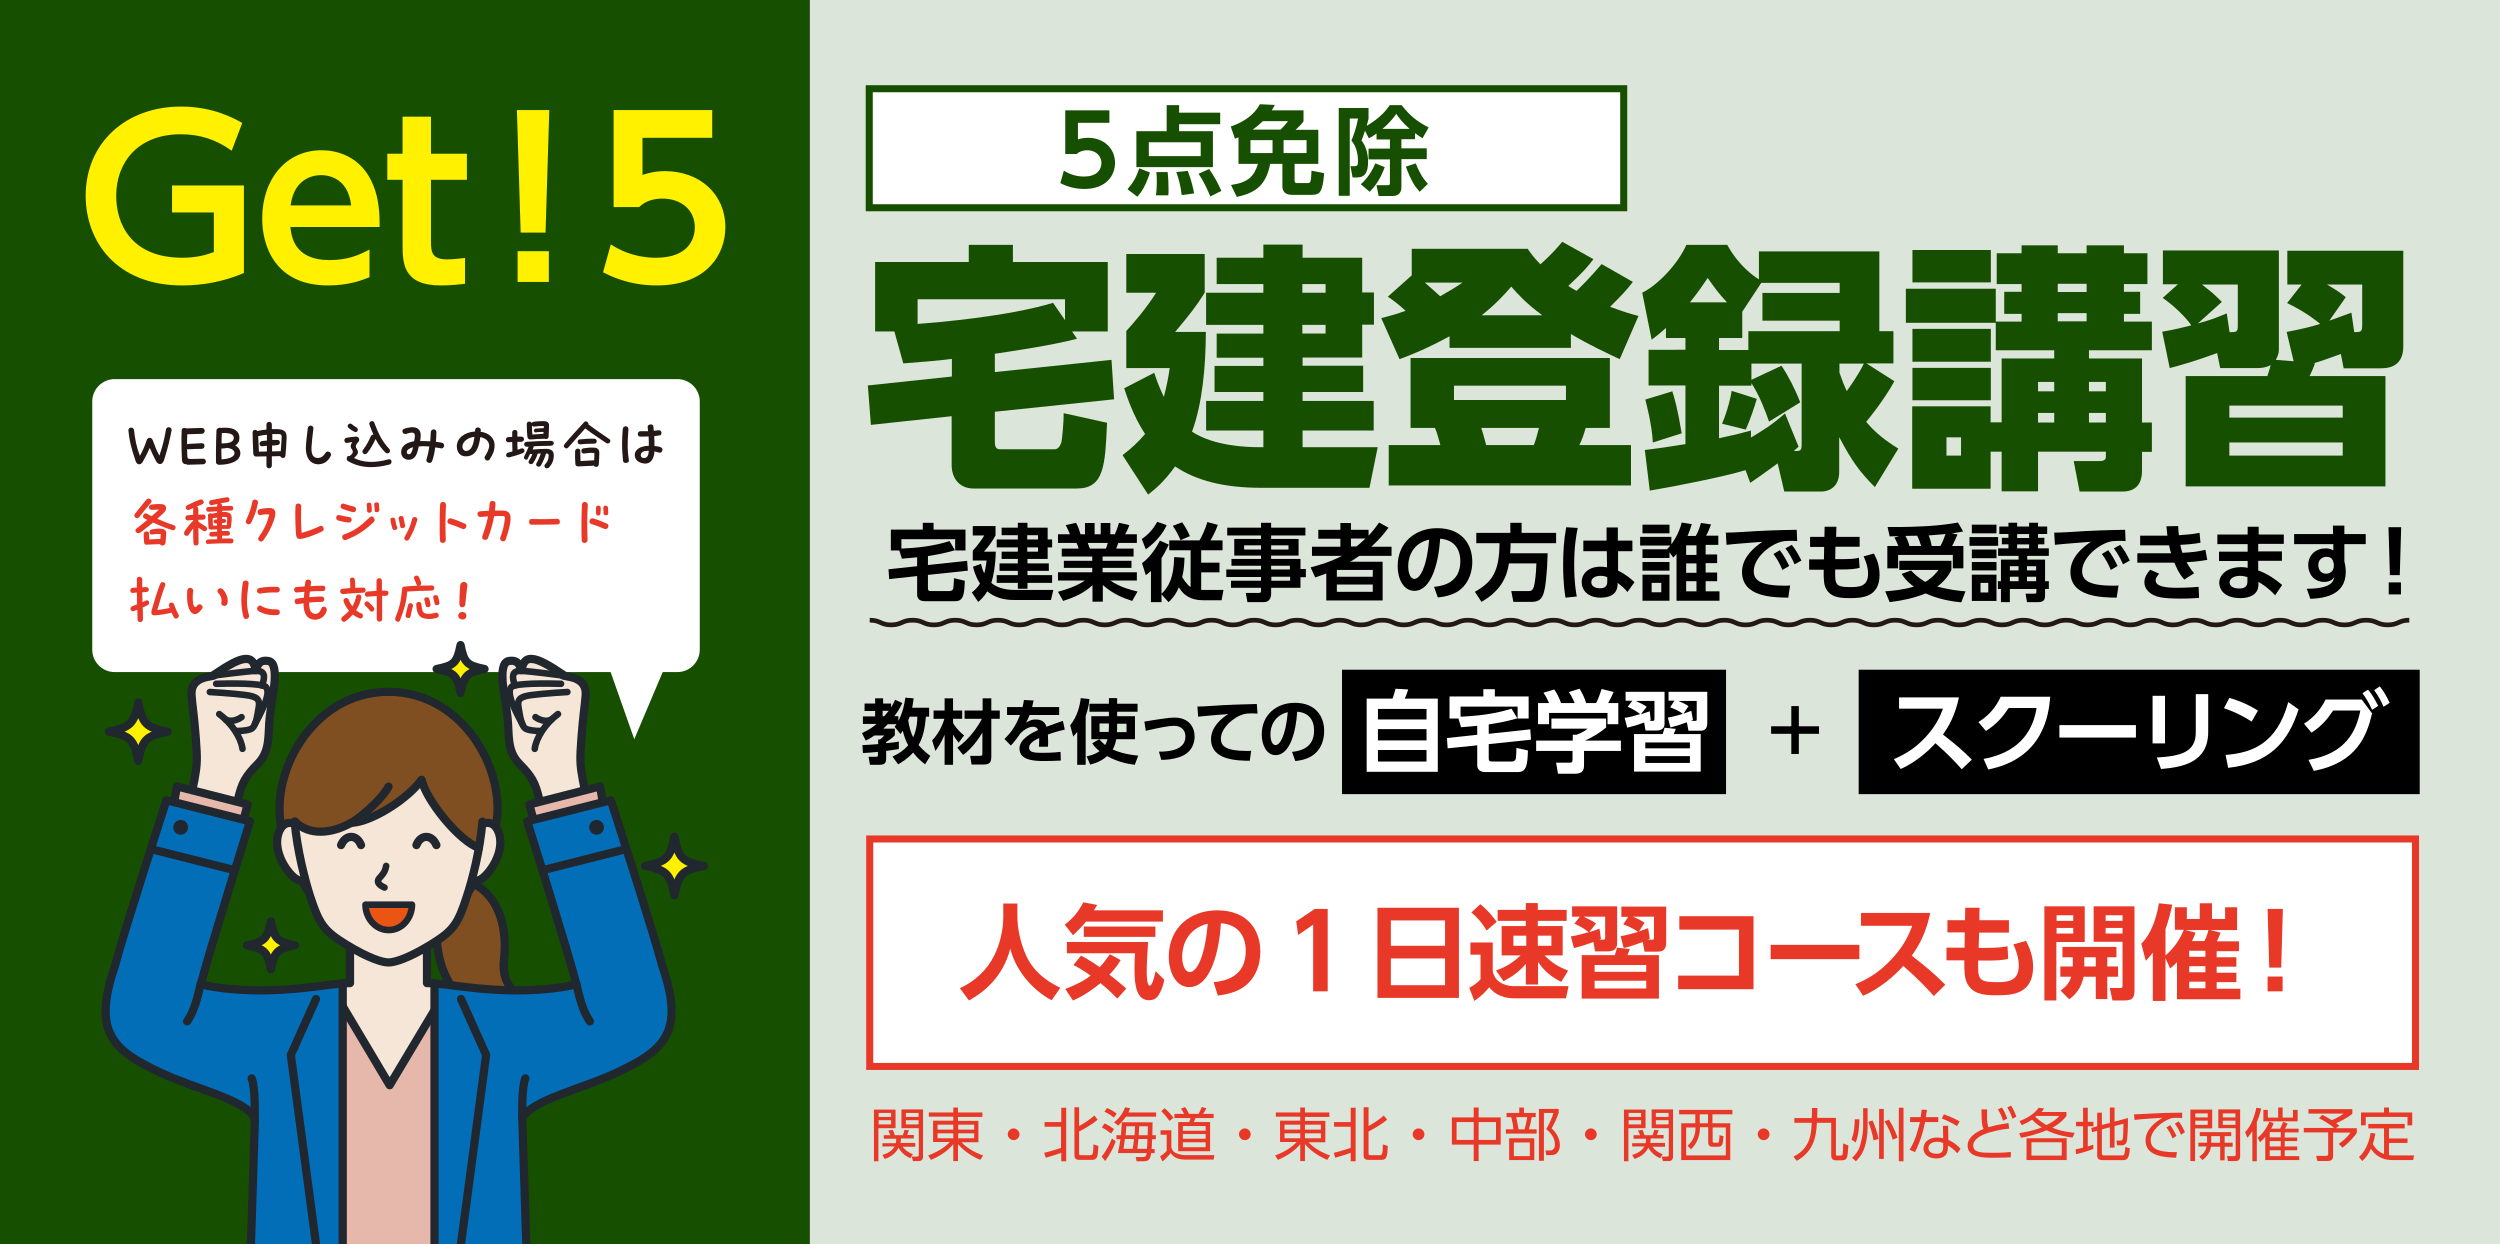 <?xml version="1.0" encoding="utf-8"?>
<!-- Generator: Adobe Illustrator 27.3.1, SVG Export Plug-In . SVG Version: 6.00 Build 0)  -->
<svg version="1.1" id="レイヤー_1" xmlns="http://www.w3.org/2000/svg" xmlns:xlink="http://www.w3.org/1999/xlink" x="0px"
	 y="0px" width="1065px" height="530px" viewBox="0 0 1065 530" style="enable-background:new 0 0 1065 530;" xml:space="preserve">
<style type="text/css">
	.st0{fill:#DCE5D9;}
	.st1{fill:#FFFFFF;stroke:#E83828;stroke-width:3;stroke-miterlimit:10;}
	.st2{fill:#174F00;}
	.st3{fill:#FFFFFF;}
	.st4{fill:#E83828;}
	.st5{fill:#231815;}
	.st6{fill:#FFF100;}
	.st7{fill:#7F4F21;stroke:#21272E;stroke-width:3.509;stroke-linecap:round;stroke-linejoin:round;stroke-miterlimit:10;}
	.st8{fill:#E6B8AC;}
	.st9{fill:#F6E6D7;}
	.st10{fill:none;stroke:#21272E;stroke-width:3.509;stroke-linecap:round;stroke-linejoin:round;stroke-miterlimit:10;}
	.st11{fill:#F6E6D7;stroke:#21272E;stroke-width:3.509;stroke-linecap:round;stroke-linejoin:round;stroke-miterlimit:10;}
	.st12{fill:none;stroke:#21272E;stroke-width:2.807;stroke-linecap:round;stroke-linejoin:round;stroke-miterlimit:10;}
	.st13{fill:#E6B8AC;stroke:#21272E;stroke-width:3.509;stroke-linecap:round;stroke-linejoin:round;stroke-miterlimit:10;}
	.st14{fill:#036EB8;}
	.st15{fill:#21272E;}
	.st16{fill:#7F4F21;}
	.st17{fill:#EA5514;stroke:#21272E;stroke-width:2.807;stroke-linecap:round;stroke-linejoin:round;stroke-miterlimit:10;}
	.st18{fill:#FFFFFF;stroke:#174F00;stroke-width:3;stroke-miterlimit:10;}
	.st19{fill:none;stroke:#231815;stroke-width:2;stroke-miterlimit:10;}
</style>
<g>
	<rect class="st0" width="1065" height="530"/>
	<rect x="370.5" y="357.4" class="st1" width="658.5" height="96.9"/>
	<rect class="st2" width="345" height="530"/>
	<g>
		<path class="st3" d="M298.1,276.8c0,5.2-4.3,9.5-9.5,9.5H48.8c-5.2,0-9.5-4.3-9.5-9.5V171c0-5.2,4.3-9.5,9.5-9.5h239.8
			c5.2,0,9.5,4.3,9.5,9.5V276.8z"/>
	</g>
	<g>
		<path class="st4" d="M381.5,472.6v8h-7.3v14.1h-1.9v-22H381.5z M379.6,474.1h-5.3v1.7h5.3V474.1z M379.6,477.2h-5.3v1.8h5.3V477.2
			z M387.8,493.4c-0.9-0.4-3.5-1.6-5-4.5c-0.9,1.9-2.8,3.8-5.9,4.8l-1-1.7c3.3-0.9,4.6-2.6,5.2-3.6h-5.2V487h5.7
			c0.2-0.8,0.2-1.4,0.2-1.9h-5.3v-1.5h2.8c-0.4-0.9-0.6-1.3-0.9-2l1.9-0.3c0.3,0.6,0.7,1.7,0.9,2.3h3.4c0.3-0.8,0.7-2,0.7-2.3
			l1.9,0.2c-0.1,0.2-0.3,1.1-0.8,2h2.9v1.5h-5.5c0,0.6-0.1,1.1-0.2,1.9h6.3v1.6h-5.4c0.6,0.8,1.8,2.2,4.4,3.2L387.8,493.4z
			 M393.2,472.6v20.2c0,0.6-0.2,1.8-1.7,1.8h-2.6l-0.5-1.9l2.3,0c0.5,0,0.7-0.2,0.7-0.8v-11.3H384v-8H393.2z M391.3,474.1h-5.4v1.7
			h5.4V474.1z M391.3,477.2h-5.4v1.8h5.4V477.2z"/>
		<path class="st4" d="M418.5,475.8h-10.4v1.7h8.7v9.1h-7.2c2.5,2.7,6.4,4.7,9.2,5.6l-1.2,1.9c-1.2-0.5-5.9-2.5-9.5-6.7v7.2h-2v-7.2
			c-2.2,2.8-5.9,5.2-9.5,6.7l-1.2-1.9c3.6-1.3,6.9-3.2,9.2-5.7h-7.1v-9.1h8.6v-1.7h-10.4v-1.8h10.4v-2.1h2v2.1h10.4V475.8z
			 M399.4,479.1v2.1h6.7v-2.1H399.4z M399.4,482.8v2.1h6.7v-2.1H399.4z M415,479.1h-6.8v2.1h6.8V479.1z M415,482.8h-6.8v2.1h6.8
			V482.8z"/>
		<path class="st4" d="M434.3,483.2c0,1.4-1.1,2.5-2.5,2.5s-2.5-1.2-2.5-2.5c0-1.4,1.2-2.5,2.5-2.5
			C433.1,480.7,434.3,481.9,434.3,483.2z"/>
		<path class="st4" d="M444.8,491.1c2.6-0.6,6-1.7,7.2-2.1v-9H445v-2h7.1v-6.1h2.1v22.8h-2.1v-3.6c-0.5,0.2-4,1.4-6.6,2.1
			L444.8,491.1z M459.7,471.8v7.9c0.7-0.4,3.7-2,6.5-4.5l1.4,1.8c-2.6,2.2-6.3,4.2-7.9,5v9.4c0,0.6,0.2,0.7,0.9,0.7h3.8
			c0.9,0,1.4,0,1.4-4.6l2.1,0.7c-0.2,4.2-0.3,5.9-2.7,5.9h-5.4c-0.5,0-2.1,0-2.1-1.8v-20.6H459.7z"/>
		<path class="st4" d="M469.3,492.7c2.6-3.2,4-6.8,4.4-7.7l1.6,1.2c-1,3-2.8,6.1-4.5,8.4L469.3,492.7z M473.3,482.9
			c-1.5-1.2-2.2-1.7-3.9-2.6l1.1-1.7c1.3,0.5,2.4,1.2,4.1,2.4L473.3,482.9z M474.5,476.1c-1.3-1.1-2.7-1.9-4-2.5l1.1-1.6
			c1.2,0.5,3,1.5,4.1,2.4L474.5,476.1z M474.6,478.1c1.5-1.2,3.4-3,4.7-6.4l2.1,0.4c-0.2,0.7-0.4,1.1-0.7,1.8h11.8v1.8h-12.8
			c-0.2,0.2-1.2,1.7-3.3,3.8L474.6,478.1z M492.4,483.6v1.7h-1.6c0,1.3-0.2,3.6-0.2,4.2h1.3v1.7h-1.5c-0.3,1.8-0.5,3.5-3.1,3.5h-3.1
			l-0.4-1.8l3.2,0c1.1,0,1.3-0.7,1.5-1.7h-12.3c0.5-2,0.8-3.6,1.1-5.9h-1.7v-1.7h1.9c0.1-1.1,0.3-3.2,0.4-5.5H491
			c0,0.9-0.1,4.7-0.1,5.5H492.4z M482.5,489.4c0.2-1.4,0.4-2.3,0.6-4.2h-3.9c-0.3,2.5-0.4,2.9-0.6,4.2H482.5z M483.3,483.6
			c0.1-1.5,0.2-2.6,0.2-3.8h-3.7c0,0.7-0.1,2.1-0.3,3.8H483.3z M488.6,489.4c0.1-1.3,0.2-2.8,0.2-4.2H485c-0.2,1.9-0.3,2.6-0.5,4.2
			H488.6z M488.9,483.6c0.1-2.4,0.1-2.9,0.1-3.8h-3.7c-0.1,1.9-0.1,2.5-0.2,3.8H488.9z"/>
		<path class="st4" d="M499,481.4v7.3c0.2,0.8,0.6,2,2.2,2.6c1.6,0.6,2.7,0.8,3.9,0.8h12.2L517,494h-11.8c-2,0-4.9-0.3-6.5-2.8
			c-0.8,1.1-2.4,2.7-3.5,3.6l-1-2.2c0.5-0.3,1.7-1.1,2.8-2.3v-6.9h-2.6v-1.9H499z M498.2,477.5c-0.9-1.3-2.3-3-3.5-4.1l1.4-1.3
			c0.7,0.6,2.1,1.7,3.8,4.1L498.2,477.5z M517.1,476.3h-7.8c-0.1,0.4-0.5,1.2-0.8,1.7h7v12.4h-13.6V478h4.7c0.2-0.6,0.4-1.1,0.6-1.7
			h-6.9v-1.8h4.1c-0.3-0.7-0.9-1.6-1.3-2.2l1.7-0.7c0.9,1.1,1.5,2.4,1.7,2.9h4.1c0.7-1.1,1.2-2.6,1.3-2.9l2,0.5
			c-0.4,1-1.3,2.3-1.4,2.4h4.5V476.3z M513.6,479.7h-9.7v2h9.7V479.7z M513.6,483.1h-9.7v2h9.7V483.1z M513.6,486.6h-9.7v2.1h9.7
			V486.6z"/>
		<path class="st4" d="M532.8,483.2c0,1.4-1.1,2.5-2.5,2.5s-2.5-1.2-2.5-2.5c0-1.4,1.2-2.5,2.5-2.5
			C531.7,480.7,532.8,481.9,532.8,483.2z"/>
		<path class="st4" d="M566.3,475.8h-10.4v1.7h8.7v9.1h-7.2c2.5,2.7,6.4,4.7,9.2,5.6l-1.2,1.9c-1.2-0.5-5.9-2.5-9.5-6.7v7.2h-2v-7.2
			c-2.2,2.8-5.9,5.2-9.5,6.7l-1.2-1.9c3.6-1.3,6.9-3.2,9.2-5.7h-7.1v-9.1h8.6v-1.7h-10.4v-1.8h10.4v-2.1h2v2.1h10.4V475.8z
			 M547.2,479.1v2.1h6.7v-2.1H547.2z M547.2,482.8v2.1h6.7v-2.1H547.2z M562.7,479.1h-6.8v2.1h6.8V479.1z M562.7,482.8h-6.8v2.1h6.8
			V482.8z"/>
		<path class="st4" d="M568.2,491.1c2.6-0.6,6-1.7,7.2-2.1v-9h-7.1v-2h7.1v-6.1h2.1v22.8h-2.1v-3.6c-0.5,0.2-4,1.4-6.6,2.1
			L568.2,491.1z M583,471.8v7.9c0.7-0.4,3.7-2,6.5-4.5l1.4,1.8c-2.6,2.2-6.3,4.2-7.9,5v9.4c0,0.6,0.2,0.7,0.9,0.7h3.8
			c0.9,0,1.4,0,1.4-4.6l2.1,0.7c-0.2,4.2-0.3,5.9-2.7,5.9H583c-0.5,0-2.1,0-2.1-1.8v-20.6H583z"/>
		<path class="st4" d="M606.8,483.2c0,1.4-1.1,2.5-2.5,2.5s-2.5-1.2-2.5-2.5c0-1.4,1.2-2.5,2.5-2.5
			C605.7,480.7,606.8,481.9,606.8,483.2z"/>
		<path class="st4" d="M627.8,476v-4.2h2.1v4.2h9.4v11.6h-9.4v7h-2.1v-7h-9.3V476H627.8z M627.8,478h-7.3v7.6h7.3V478z M637.3,478
			h-7.4v7.6h7.4V478z"/>
		<path class="st4" d="M647.2,474.1v-2.3h2v2.3h5v1.8h-1.7c-0.2,1.5-0.6,3.3-1.2,5.2h3.3v1.8h-13.1v-1.8h3.2
			c-0.1-1.5-0.4-3.3-0.9-5.2h-2v-1.8H647.2z M653.6,494.2h-10.7v-9.3h10.7V494.2z M651.7,486.7h-6.8v5.8h6.8V486.7z M649.5,481.1
			c0.5-1.8,0.9-4,1.1-5.2h-4.7c0.4,1.8,0.7,3.2,1,5.2H649.5z M655.6,494.6v-22.2h8.4v1.7c-1,2.7-1.8,4.4-3,6.6
			c2.2,2,3.5,4.5,3.5,7.2c0,1.3-0.4,2.6-1.3,3.4c-0.6,0.5-1.4,0.8-2.7,0.8h-1.8l-0.3-2l1.8,0c1.5,0,2.2-1,2.2-2.5
			c0-2.6-1.5-4.8-3.7-6.6c1.3-2.2,2.6-5.1,3.1-6.9h-4.1v20.4H655.6z"/>
		<path class="st4" d="M680.2,483.2c0,1.4-1.1,2.5-2.5,2.5s-2.5-1.2-2.5-2.5c0-1.4,1.2-2.5,2.5-2.5
			C679.1,480.7,680.2,481.9,680.2,483.2z"/>
		<path class="st4" d="M701,472.6v8h-7.3v14.1h-1.9v-22H701z M699.1,474.1h-5.3v1.7h5.3V474.1z M699.1,477.2h-5.3v1.8h5.3V477.2z
			 M707.2,493.4c-0.9-0.4-3.5-1.6-5-4.5c-0.9,1.9-2.8,3.8-5.9,4.8l-1-1.7c3.3-0.9,4.6-2.6,5.2-3.6h-5.2V487h5.7
			c0.2-0.8,0.2-1.4,0.2-1.9h-5.3v-1.5h2.8c-0.4-0.9-0.6-1.3-0.9-2l1.9-0.3c0.3,0.6,0.7,1.7,0.9,2.3h3.4c0.3-0.8,0.7-2,0.7-2.3
			l1.9,0.2c-0.1,0.2-0.3,1.1-0.8,2h2.9v1.5h-5.5c0,0.6-0.1,1.1-0.2,1.9h6.3v1.6h-5.4c0.6,0.8,1.8,2.2,4.4,3.2L707.2,493.4z
			 M712.7,472.6v20.2c0,0.6-0.2,1.8-1.7,1.8h-2.6l-0.5-1.9l2.3,0c0.5,0,0.7-0.2,0.7-0.8v-11.3h-7.3v-8H712.7z M710.8,474.1h-5.4v1.7
			h5.4V474.1z M710.8,477.2h-5.4v1.8h5.4V477.2z"/>
		<path class="st4" d="M738,474.7h-8.5v3.8h7.6v15.7h-20.9v-15.7h6v-3.8h-6.9v-1.9H738V474.7z M718.9,488.1c1.4-1.3,3.4-3.4,3.4-7.8
			h-4v11.9h16.9v-11.9h-5.6v5.8c0,0.7,0.3,0.7,0.8,0.7h1.1c0.5,0,0.7-0.1,0.8-0.7c0.1-0.7,0.2-1.8,0.2-2.5l1.7,0.4
			c-0.2,3.5-0.5,4.5-2.2,4.5h-2.2c-1,0-2.1-0.1-2.1-1.9v-6.4h-3.5c0,5.4-2.6,8.1-3.8,9.4L718.9,488.1z M727.6,474.7h-3.5v3.8h3.5
			V474.7z"/>
		<path class="st4" d="M753.8,483.2c0,1.4-1.1,2.5-2.5,2.5s-2.5-1.2-2.5-2.5c0-1.4,1.2-2.5,2.5-2.5
			C752.7,480.7,753.8,481.9,753.8,483.2z"/>
		<path class="st4" d="M774.2,471.9c0,1.1,0,2.2-0.1,4.3h8v15.4c0,0.4,0,0.7,0.6,0.7h1.2c0.7,0,0.8-0.2,1-0.5
			c0.2-0.5,0.3-3.4,0.3-4.7l2.2,0.9c-0.3,5.5-0.5,6.3-3,6.3h-2.2c-1.5,0-2.1-0.8-2.1-2v-14H774c-0.3,4.7-0.7,11.9-8.6,16.2l-1.4-1.8
			c4.1-1.8,6.5-5.4,7.2-9c0.4-1.8,0.5-3.7,0.6-5.4h-7.4v-2h7.4c0.1-1.9,0.1-3,0.1-4.3H774.2z"/>
		<path class="st4" d="M788.7,485.4c1.3-2.9,1.4-6.5,1.4-8.6l2,0c0,2.8-0.4,7.2-1.6,9.9L788.7,485.4z M795.6,472.1v8.1
			c0,2.9-0.4,5.9-1.3,8.7c-1.1,3.3-3,5.1-3.7,5.8l-1.6-1.5c0.7-0.7,2.6-2.3,3.4-5.2c0.2-0.8,1.3-4.4,1.3-7.8v-8.1H795.6z
			 M798.1,485.8c-0.3-2.6-1.5-6.1-2.2-7.9l1.8-0.6c0.9,1.8,2.2,5.7,2.6,7.9L798.1,485.8z M802.5,472.4v21.3h-2v-21.3H802.5z
			 M806.3,485.5c-0.7-2.8-2.2-5.7-3.5-7.8l1.9-0.7c0.4,0.7,2.7,4.3,3.6,7.7L806.3,485.5z M810.9,471.9v22.8h-2v-22.8H810.9z"/>
		<path class="st4" d="M825.7,475.9v2.1h-5.6c-1.4,6.9-3.4,11-4.3,12.8l-2.3-1c2.6-4.2,3.7-9,4.4-11.8h-4.2v-2.1h4.5
			c0.3-1.7,0.3-2.2,0.4-3.2l2.3,0.1c-0.2,1.2-0.2,1.3-0.5,3.1H825.7z M830,485.6c2.1,0.9,4,2.4,5.2,3.8l-1.4,1.9
			c-1.6-1.9-3.1-2.8-4-3.3v1c0,3.6-2.5,4.5-4.9,4.5c-3.7,0-5.5-2-5.5-4.3c0-1.8,1.4-4.6,5.8-4.6c1.2,0,2,0.2,2.6,0.3l-0.1-5.3h2.2
			L830,485.6z M827.8,486.9c-0.6-0.2-1.3-0.5-2.6-0.5c-2.5,0-3.7,1.3-3.7,2.6c0,2.5,3,2.5,3.5,2.5c2.4,0,2.8-1.3,2.8-3V486.9z
			 M833.7,479.7c-2.5-1.5-4.3-2.4-6.5-3.2l0.9-1.8c2.5,0.9,4.1,1.6,6.7,3L833.7,479.7z"/>
		<path class="st4" d="M855.9,480.8c-2,0.2-15.3,1.7-15.3,7.2c0,2.9,3,3.1,8.3,3.1c4.1,0,6.3-0.2,7.7-0.4l0,2.3
			c-1.6,0.1-3.8,0.2-7.3,0.2c-4.3,0-11.1,0-11.1-5.2c0-4.2,5.1-6.3,6.8-7.1c-0.8-1.6-0.8-2.7-0.9-8.3h2.4c0,0.7,0,1.4,0,2.6
			c0,2.8,0.1,3.9,0.6,5c2.7-0.8,4.7-1.2,8.5-1.8L855.9,480.8z M852.8,471.8c1,1.4,1.5,2.7,2.3,4.7l-1.8,0.9c-0.6-2-1.2-3.1-2.2-4.8
			L852.8,471.8z M856.7,471c1.2,1.8,1.9,3.6,2.3,4.7l-1.7,0.9c-0.6-2-1.2-3.1-2.2-4.8L856.7,471z"/>
		<path class="st4" d="M882.9,484.6c-1.7-0.2-6.3-0.8-11.1-3.1c-4.2,1.8-8.5,2.8-10.9,3.2l-0.7-2c1.4-0.2,5.3-0.8,9.6-2.4
			c-2.2-1.3-3.5-2.7-4.1-3.3c-1.4,0.9-2.4,1.4-4.4,2.3l-1-1.7c5.4-2.1,7.3-4.5,8.2-5.7l2.3,0.3c-0.4,0.6-0.6,0.9-1.1,1.5h10.6v1.7
			c-0.7,0.9-2.2,2.9-6,5c3.6,1.6,7.9,2,9.5,2.2L882.9,484.6z M880.4,494.2h-17.1v-9.3h17.1V494.2z M878.3,486.6h-12.9v5.7h12.9
			V486.6z M867.6,475.3c-0.1,0.1-0.4,0.3-0.6,0.5c1.5,1.3,2.8,2.3,4.8,3.5c3.2-1.6,4.5-2.8,5.5-3.9H867.6z"/>
		<path class="st4" d="M891.8,489.4c-1.7,0.8-5.6,1.9-7.4,2.3l-0.2-2.1c0.7-0.1,1.3-0.2,3.2-0.7v-9.1h-3v-1.9h3v-6h2v6h2.4v1.9h-2.4
			v8.6c1.4-0.4,1.8-0.6,2.3-0.8L891.8,489.4z M898.8,478.4v-6.6h2v6l5.7-1.5c0.1,4-0.3,9-0.4,9.5c-0.2,1.3-0.9,2.1-2.3,2.1h-1.9
			l-0.3-2l1.7,0c0.7,0,0.9-0.4,1-0.9c0.2-0.6,0.2-2.1,0.3-6.3l-3.8,1v9.2h-2v-8.7l-3.4,0.9v10.4c0,0.5,0.3,0.7,0.9,0.7h7.7
			c0.5,0,0.8,0,1-0.7c0.2-0.6,0.3-2.2,0.4-2.9l1.9,0.6c-0.2,4.4-1.3,5-2.8,5h-8.8c-1.4,0-2.3-0.5-2.3-1.9v-10.6l-2.2,0.6l-0.3-1.8
			l2.5-0.7v-5.8h2v5.2L898.8,478.4z"/>
		<path class="st4" d="M929.6,476.3c-1.1-0.1-1.8-0.1-2.5-0.1c-1.2,0-1.7,0-2.5,0.3c-3.5,1.2-8.4,5-8.4,9.2c0,3.2,2.4,4.2,5,4.7
			c1.6,0.3,4,0.5,6.2,0.4l-0.4,2.4c-4.8-0.2-13-0.5-13-7.4c0-4.7,4.3-7.9,7.2-9.6c-0.7,0-9.2,0.5-11.9,0.9l-0.2-2.4
			c1.2,0,5.5-0.2,6.7-0.3c5.8-0.3,8.1-0.4,13.8-0.4L929.6,476.3z M924.5,479.3c1.1,1.5,1.8,2.8,2.7,4.6l-1.7,1.1
			c-0.8-2-1.4-3.1-2.6-4.7L924.5,479.3z M928.1,477.7c1.2,1.5,1.8,2.7,2.7,4.6l-1.7,1.1c-0.8-2-1.4-3-2.6-4.7L928.1,477.7z"/>
		<path class="st4" d="M942.4,472.7v8h-7.3v13.9h-2v-21.9H942.4z M940.5,474.3h-5.3v1.7h5.3V474.3z M940.5,477.4h-5.3v1.8h5.3V477.4
			z M951.1,486.9v1.6h-3.4v5.8h-1.9v-5.8h-3.9c-0.6,3.3-2.6,4.9-3.7,5.7l-1.3-1.5c1.4-0.9,2.6-2,3.1-4.3h-3.5v-1.6h3.7
			c0-0.2,0-0.3,0-0.5V484h-3.1v-1.7h13.4v1.7h-2.8v2.8H951.1z M945.7,486.9V484H942v2.3c0,0.2,0,0.3,0,0.5H945.7z M954.3,472.7v19.8
			c0,0.4,0,2.1-1.8,2.1h-3.4l-0.4-2.1l2.9,0c0.3,0,0.8,0,0.8-0.6v-11.3H945v-8H954.3z M952.3,474.3h-5.4v1.7h5.4V474.3z
			 M952.3,477.4h-5.4v1.8h5.4V477.4z"/>
		<path class="st4" d="M961.5,494.7h-2v-12.8c-0.8,1.2-1.3,1.8-2.1,2.8l-1-2.4c2.5-2.5,4.1-6.8,4.8-10.4l2.1,0.3
			c-0.7,2.9-1.3,4.4-1.9,5.9V494.7z M961.8,484.7c3-2.5,4.4-5.6,5-6.9l1.8,0.7c-0.5,1.2-0.7,1.6-1.1,2.3h3.8c0.7-1.2,1-2.3,1.3-2.9
			l1.9,0.7c-0.3,0.9-0.9,1.9-1.1,2.2h5.8v1.6h-5.9v2.2h5.3v1.5h-5.3v2.3h5.3v1.6h-5.3v2.5h6.2v1.7H965v-9.9
			c-0.8,0.9-1.3,1.5-2.2,2.3L961.8,484.7z M966.2,476.1h4.3v-4.3h1.9v4.3h4.4v-3.3h2v4.9h-14.6v-4.9h1.9V476.1z M971.6,482.3h-4.7
			v2.2h4.7V482.3z M971.6,486.1h-4.7v2.3h4.7V486.1z M971.6,490h-4.7v2.5h4.7V490z"/>
		<path class="st4" d="M995.1,480.6h8.9v2c-2.3,3.3-4.9,5.4-6.1,6.3l-1.6-1.6c3.4-2.4,4.4-4,5-4.8h-7.4v10.1c0,1.7-1.4,2-2.3,2h-4.4
			l-0.5-2.2l4.2,0c0.8,0,0.9-0.3,0.9-0.8v-9.2h-10.4v-1.9h12.9c-1.3-1.2-3.9-2.9-6.4-4.1l1.4-1.5c1.9,1,2.1,1.1,4,2.3
			c1-0.3,3.8-1.8,5.1-2.8h-15v-1.9h18.7v2c-2.6,2.1-6.2,3.7-6.9,4c0.4,0.3,0.8,0.6,1.3,1.1L995.1,480.6z"/>
		<path class="st4" d="M1015.6,480.7h-6.7v-1.9h15.5v1.9h-6.7v4.3h7.9v1.9h-7.9v5.2c0.6,0.1,1.3,0.1,2,0.1h8.7l-0.4,2h-8.8
			c-5.9,0-8.2-3.4-9.2-4.8c-1.1,2.3-2,3.7-3.7,5.2l-1.4-1.7c2.6-2.3,4.3-6,5-10.3l2,0.3c-0.3,1.9-0.6,3-1.1,4.5
			c1.1,1.9,2.7,3.5,4.8,4.2V480.7z M1017.7,471.8v2.1h9.9v5.5h-2v-3.6h-17.8v3.6h-2v-5.5h9.8v-2.1H1017.7z"/>
	</g>
	<g>
		<path class="st5" d="M54.7,183.4c0,0,0-0.1,0-0.1c0-1.5,2.2-1.5,2.4-0.1c0.4,3.8,1,7.1,2.5,11c1.4-2.6,1.9-3.8,2.9-6.7
			c0.5-1.4,2.1-1.3,2.6,0.1c1.2,3.3,1.6,4.3,2.8,6.5c1.5-4.5,2-6.5,2.8-11.1c0.1-0.7,0.6-1,1.2-1c0.6,0,1.2,0.4,1.2,1.1
			c0,0,0,0.1,0,0.1c0,0,0,0.1,0,0.1c-0.9,4.6-1.5,7.1-3.2,12.7c-0.4,1.1-1,1.7-1.7,1.7c-0.7,0-1.4-0.5-1.9-1.6
			c-1-1.9-1.7-3.4-2.5-5.3c-0.8,1.9-1.5,3.2-2.8,5.6c-0.5,1-1.1,1.4-1.7,1.4c-0.7,0-1.2-0.5-1.5-1.3
			C55.9,190.8,55.1,187.8,54.7,183.4z"/>
		<path class="st5" d="M79.6,197.8c-1.1,0-2-0.3-2.1-2c-0.1-2.3-0.2-5-0.2-7.6c0-1.7,0-3.4,0.1-4.9c0-0.7,0.6-1,1.2-1
			c0.3,0,0.6,0.1,0.8,0.2c2.5-0.1,3.9-0.1,6.5-0.2c0.8,0,1.3,0.6,1.3,1.2c0,0.6-0.4,1.3-1.3,1.3c-2.6,0.1-3.6,0.1-6.1,0.2
			c-0.1,1.3-0.1,2.7-0.1,4.3c0.2-0.1,0.4-0.2,0.6-0.2c1.6-0.1,3.9-0.2,5.7-0.3c0.8,0,1.2,0.6,1.1,1.2c0,0.6-0.4,1.2-1.1,1.2
			c-1.9,0-4.1,0.1-5.7,0.2c-0.2,0-0.4,0-0.6-0.1c0,0.9,0.1,1.9,0.1,3c0.1,1.1,0.3,1.2,1.4,1.2c2.2,0,2.6,0,5.3-0.1
			c0.8,0,1.2,0.6,1.2,1.2s-0.4,1.2-1.2,1.2c-2.7,0.1-3.5,0.1-6.7,0.2C79.6,197.8,79.6,197.8,79.6,197.8z"/>
		<path class="st5" d="M93.6,198c-0.1,0-0.2,0-0.3,0c-0.6,0-1.3-0.4-1.3-1.2c0-1.4,0-2.8,0-4.3c0-3,0.1-6.2,0.2-9
			c0-0.8,0.8-1.3,1.4-1.3c0.2,0,0.4,0,0.5,0.1l0.1,0c0.7-0.1,1.3-0.1,1.9-0.1c3.8,0,5.9,1.6,5.9,4.3c0,1.5-0.6,2.5-1.8,3.3
			c1.4,0.7,2.2,1.9,2.2,3.3C102.3,196.5,98.2,197.9,93.6,198z M96.9,190.8c-0.8,0.2-1.7,0.2-2.6,0.3c0,1.5,0,3.1,0.1,4.6
			c2.8-0.2,5.5-0.9,5.5-2.7C99.8,191.8,98.8,191.1,96.9,190.8L96.9,190.8z M94.5,184.5c-0.1,1.4-0.1,2.9-0.1,4.4
			c3.2,0,5.2-0.6,5.2-2.4C99.6,184.9,97.6,184.3,94.5,184.5z"/>
		<path class="st5" d="M107.6,184.2c0-1.2,1.5-1.4,2-0.6c1.5-0.3,2.8-0.5,3.9-0.6c0-0.8,0-1.5,0-2.1c0-0.8,0.6-1.2,1.2-1.2
			s1.1,0.4,1.1,1.2c0,0.5,0,1.2,0,1.9c0.6,0,1.2,0,1.8,0c3.4,0,4.5,1,4.5,3.4c0,0.1,0,0.3,0,0.4c-0.1,2.5-0.3,5.4-0.5,7.5
			c-0.1,1.3-1.9,1.3-2.2,0.2l-3.6,0.1c0,1.6,0,2.9,0,3.9c0,0.8-0.6,1.2-1.2,1.2c-0.6,0-1.1-0.4-1.1-1.2c0-1,0-2.3,0-3.9l-4.4,0.1
			c-0.5,0-0.9-0.3-1-0.6c-0.1-0.2-0.1-0.3-0.2-0.5C107.8,190.1,107.6,187.3,107.6,184.2z M111.6,187.9c0.8-0.1,1.5-0.2,2.1-0.2
			c0-0.9,0-1.7,0-2.5c-1.2,0.1-2.5,0.3-3.7,0.6c0.1,2.3,0.2,4.3,0.3,6.6c1,0,2.2,0,3.4-0.1c0-0.8,0-1.6,0-2.4
			c-0.6,0.1-1.2,0.1-1.9,0.2C110.3,190.3,110.1,188.1,111.6,187.9z M115.9,189.8c0,0.9,0,1.7,0,2.5c1.5,0,2.8-0.1,3.7-0.1
			c0.1-1.7,0.2-2.9,0.3-4.3c0.2-2.7,0.2-3-1.6-3c-0.7,0-1.5,0-2.3,0c0,0.8,0,1.7,0,2.5c0.6,0,1.3,0,2.2,0c1.4,0,1.4,2.2-0.1,2.2
			C117.2,189.8,116.5,189.8,115.9,189.8z"/>
		<path class="st5" d="M130.3,191c0-0.1,0-0.2,0-0.2c0-2.3,0.7-6.9,0.8-8.3c0.1-0.8,0.7-1.2,1.2-1.2c0.7,0,1.3,0.5,1.2,1.3
			c-0.3,2.3-0.7,6-0.8,7.9c-0.1,2.9,0.5,4.6,2.8,4.6c1.1,0,2.3-0.7,3.2-2.2c0.6-1.1,2.3-0.4,2.3,0.7c0,0.2,0,0.4-0.1,0.6
			c-1.2,2.4-2.9,3.6-5.6,3.6C132.1,197.6,130.3,194.9,130.3,191z"/>
		<path class="st5" d="M158.1,199c-4.4,0-7.5-1.2-9.9-2.6c-1-0.6-0.4-2.6,0.7-2.1c1-0.8,1.4-1.2,1.4-1.8c0-0.9-0.9-1.5-0.9-2.3
			c0-0.6,0.2-1.2,0.7-1.9c-0.6,0.1-1.3,0.2-2.3,0.4c-0.7,0.1-1.1-0.5-1.1-1.1c0-0.5,0.3-1,0.9-1.1c1.6-0.3,2.5-0.4,3.9-0.5
			c1.5-0.1,1.9,1.4,1.2,2.2c-0.8,0.9-1.1,1.3-1.1,2c0,0.8,0.9,1.4,0.9,2.5c0,0.7-0.7,1.5-1.7,2.4c3.9,2,8.8,2.2,14.6,0.6
			c0.9-0.3,1.4,0.4,1.4,1c0,0.5-0.3,1-0.9,1.2C162.8,198.7,160.3,199,158.1,199z M148.5,182.3c-1.1-0.9,0.3-2.5,1.4-1.6
			c0.8,0.7,1.2,0.9,2.1,1.5c1,0.7,0.1,2.5-1.1,1.7C149.8,183.3,149.3,183,148.5,182.3z M154.6,191.7c1.7-2.3,2.3-3.5,3.4-5.9
			c0.2-0.5,0.7-0.7,1.1-0.6c-0.6-1.4-1.2-2.8-1.7-4.3c-0.3-0.9,0.4-1.5,1.1-1.5c0.4,0,0.8,0.2,1,0.8c1.6,4.3,3.2,7.7,6.2,10.9
			c1.3,1.3-0.5,2.7-1.5,1.7c-1.7-1.7-3.1-3.6-4.2-5.8c-1.3,2.7-2,3.9-3.5,5.9C155.5,194.3,153.8,192.9,154.6,191.7z"/>
		<path class="st5" d="M170.9,192.8c0-0.1,0-0.1,0-0.2c0-2,1.3-3.6,4.4-4.4c0.4-0.1,0.7-0.2,1.1-0.2c0.2-0.9,0.4-2.1,0.3-2.8
			c-0.1-0.6-0.6-1-1.4-0.9c-0.5,0-1.4,0.2-2.1,0.5c-0.9,0.3-1.5-0.1-1.7-0.7c-0.2-0.6,0-1.2,0.6-1.4c1-0.4,2.2-0.6,3.1-0.7
			c0.2,0,0.4,0,0.6,0c2,0,3.3,1.1,3.4,3c0.1,0.7-0.1,2-0.2,2.9c1.4,0,2.9,0,4.3,0.1c0.1-1.1,0.1-2.4,0.2-3.7c0-1,0.7-1.4,1.3-1.4
			c0.6,0,1.1,0.5,1.1,1.2c0,1.4-0.1,2.8-0.2,4.1c0.9,0.1,1.8,0.2,2.5,0.4c0.7,0.1,1,0.7,1,1.2c0,0.7-0.6,1.4-1.3,1.2
			c-0.8-0.2-1.6-0.3-2.5-0.4c-0.3,2.2-0.7,4.2-1.3,5.8c-0.2,0.6-0.7,0.8-1.2,0.8c-0.7,0-1.5-0.6-1.2-1.5c0.5-1.6,0.9-3.4,1.2-5.5
			c-1.5-0.1-3-0.2-4.5,0c-0.6,2.7-1,3.9-2,4.8C174.4,196.8,171,195.7,170.9,192.8z M174.1,193.5c0.9,0,1.3-0.5,1.9-3
			c-1.5,0.4-2.7,1.1-2.7,2.1C173.3,193.1,173.6,193.5,174.1,193.5z"/>
		<path class="st5" d="M207.7,196.2c-0.9,0-1.7-1.1-1-2c0.8-1.2,1.7-3,1.7-4.4c-0.1-1.9-1.6-3.2-3.8-3.6c-0.6,4.9-2.1,8.1-6,8.2
			c-2.7,0.1-4-1.9-4-4.3c0-3.3,3.1-6,7.8-6.3c0-0.2,0-0.4,0-0.6c0-0.8,0.6-1.1,1.2-1.1c0.6,0,1.3,0.4,1.2,1.2c0,0.2,0,0.4-0.1,0.6
			c3.7,0.5,6,2.8,6,5.7c0,2.6-0.9,4.2-2,5.9C208.5,196,208.1,196.2,207.7,196.2z M198.8,192.1c2-0.2,2.9-2.7,3.3-6
			c-2.6,0.2-5.1,2-5.1,4.1C197,191.5,197.8,192.2,198.8,192.1z"/>
		<path class="st5" d="M216.5,192.8c0.7-0.2,1.3-0.4,1.8-0.5c0-1.1-0.1-2.5-0.1-4c-0.5,0-1,0.1-1.5,0.1c-0.8,0-1.2-0.5-1.2-1.1
			c0-0.5,0.4-1.1,1.1-1.1c0.6,0,1.2-0.1,1.6-0.1c0-0.7,0-1.3,0-1.9c0-1.4,2.2-1.4,2.2-0.1c0,0.6,0,1.2,0,1.9c0.5,0,1,0,1.7,0
			c1.5,0,1.5,2.1,0,2.2c-0.6,0-1.2,0-1.7,0c0,1.2,0,2.4,0.1,3.4c0.4-0.1,0.8-0.3,1.3-0.5c1.7-0.6,2.2,1.4,0.9,1.9
			c-2.2,0.9-3.4,1.2-5.6,1.8C215.5,195.2,215,193.2,216.5,192.8z M223.3,194.5c0.7-1.4,1.4-3,1.9-4.2c-0.3,0-0.5,0-0.7,0
			c-1.5,0.1-1.7-2-0.1-2.1c2.3-0.2,8-0.4,10.3-0.4c0.8,0,1.2,0.5,1.2,1s-0.4,1.1-1.3,1.1c-1.6,0-4.7,0.1-7.2,0.2
			c-0.1,0.5-0.3,0.9-0.5,1.4c1.8-0.2,4.7-0.3,6.1-0.3c2.3,0.2,2.9,1.3,2.9,2.7c0,0.2,0,0.5,0,0.7c-0.2,1.8-0.6,2.9-1.9,4.4
			c-0.3,0.4-0.7,0.5-1,0.5c-0.8,0-1.5-0.9-0.8-1.7c1.1-1.2,1.4-1.9,1.5-3.3c0.1-1-0.1-1.3-0.9-1.3c-0.1,0-0.2,0-0.2,0
			c-0.5,1.7-1.2,3.4-2.2,5.1c-0.6,1.1-2.5,0.3-1.9-0.9c0.8-1.3,1.4-2.7,1.9-4.2c-0.4,0-0.8,0-1.3,0c-0.6,1.7-0.9,2.4-2,4.1
			c-0.7,1-2.5,0.1-1.8-1c0.8-1.2,1.1-1.8,1.5-2.9c-0.1,0-0.3,0-0.5,0c-0.2,0-0.3,0-0.5,0c-0.3,0.6-0.6,1.2-0.9,1.8
			C224.6,196.5,222.8,195.6,223.3,194.5z M224.4,180.6c0-1.2,1.7-1.3,2.1-0.4c0.1-0.2,0.4-0.4,0.7-0.5c1-0.2,3.2-0.3,4.3-0.3
			c1.8,0,2.5,0.8,2.4,2c-0.1,1.8-0.1,3.1-0.2,4.7c-0.1,0.9-1,1.1-1.7,0.8l-0.1,0c-2.5,0.1-3.6,0.1-5.6,0.3c-0.1,0-0.1,0-0.2,0
			c-0.6,0.1-1.3-0.2-1.4-1C224.5,185,224.4,182,224.4,180.6z M228.2,182.6c1.3-0.1,2.3-0.2,3.4-0.2c0-0.3,0.1-0.6,0.1-0.9
			c-1.3-0.1-2.9,0.1-3.9,0.2c-0.6,0.1-0.9-0.1-1.2-0.4c0,1.1,0.1,2.7,0.2,3.8c1.6-0.1,2.7-0.2,4.7-0.3c0-0.3,0-0.6,0.1-0.8
			c-1.1,0-2.2,0-3.2,0.2C227.2,184.4,227.1,182.7,228.2,182.6z"/>
		<path class="st5" d="M240.2,189.9c0-0.2,0.1-0.5,0.3-0.7c2.5-3,5.3-6,8.3-9.3c0.2-0.3,0.5-0.4,0.8-0.4c0.6,0,1.2,0.6,1.1,1.3
			c3.4,2.6,5.9,4.2,8.8,6.2c0.3,0.2,0.5,0.5,0.5,0.8c0,0.8-0.9,1.5-1.8,0.9c-3.1-2.1-5.7-3.8-8.9-6.2c-2.4,2.6-4.7,5.4-7.2,8.1
			C241.4,191.5,240.2,190.8,240.2,189.9z M245,192.2c0-1.3,2.2-1.6,2.2,0c0,1.6,0.1,2.8,0.1,4.2c2-0.1,3.3-0.2,5.5-0.3
			c0.1,0,0.2,0,0.3,0c0.1-1,0.1-2,0.1-3.1c-1.6-0.2-2.8,0-4.4,0.2c-1.3,0.2-1.6-2-0.3-2.2c1.8-0.3,3.2-0.4,4.6-0.3
			c1.8,0.1,2.3,1.1,2.2,2.6c0,1.1-0.1,2.8-0.2,4.5c-0.1,0.7-0.6,1.1-1.1,1.1c-0.4,0-0.9-0.2-1-0.6c-0.1,0-0.2,0.1-0.3,0.1
			c-2.6,0.1-3.9,0.2-6.4,0.3c-0.8,0-1.2-0.5-1.2-1.1C245,196,244.9,194.1,245,192.2z M246.8,187.2c1.8-0.2,4.5-0.4,6.4-0.3
			c1.3,0,1.4,2.1,0,2.1c-2,0-4.7,0.1-5.9,0.3C245.7,189.4,245.8,187.3,246.8,187.2z"/>
		<path class="st5" d="M265,189.1c0-1.9,0.1-4,0.3-6.4c0.2-1.5,2.5-1.5,2.4,0.2c-0.5,6.6-0.4,9.3,0.2,13.1c0.1,0.6-0.2,1-0.7,1.1
			c-0.7,0.3-1.7,0.1-1.8-0.9C265.2,193.8,265,191.6,265,189.1z M270.4,193.8c0-2.2,2.2-3.8,6-3.9c0-1.2,0-2.6-0.1-4
			c-1.1,0.1-2.2,0.1-3.6,0.1c-0.7,0-1-0.6-1-1.1c0-0.6,0.4-1.2,1.1-1.2c1.3,0,2.3,0,3.3,0c-0.1-0.6-0.1-1.2-0.2-1.7
			c-0.1-0.8,0.6-1.2,1.3-1.2c0.5,0,1,0.2,1.1,0.7c0.1,0.7,0.2,1.3,0.2,2c0.7-0.1,1.3-0.1,2.1-0.2c0.7-0.1,1.2,0.5,1.2,1.1
			c0,0.5-0.3,1.1-0.9,1.1c-0.8,0.1-1.5,0.2-2.2,0.3c0.1,1.2,0.1,2.6,0.1,4.2c1,0.1,1.9,0.2,2.6,0.5c0.6,0.2,0.8,0.6,0.8,1.1
			c0,0.7-0.6,1.5-1.5,1.2c-0.7-0.2-1.3-0.4-1.9-0.5c-0.2,3.4-1.7,5.2-4,5.2C272.3,197.3,270.4,196.1,270.4,193.8z M273,194.2
			c0.1,0.5,0.6,1,1.4,0.9c1.5,0,1.9-1.4,2-3.1c-0.6,0-1.2,0.1-1.8,0.2C273.3,192.4,272.8,193.5,273,194.2z"/>
		<path class="st4" d="M57.2,219.6c0-0.2,0.1-0.5,0.3-0.7c1.1-1.4,4.1-5.2,4.8-6c0.3-0.3,0.6-0.5,1-0.5c0.9,0,1.7,1,1,1.8
			c-1.7,2-3.4,4-5,6.1C58.5,221.2,57.2,220.5,57.2,219.6z M58.1,225.2c1.5-1.1,3-2.4,4.6-3.7c-0.5-0.3-1-0.5-1.4-0.8
			c-0.9-0.5-0.1-2.7,1.4-1.8c0.6,0.3,1.2,0.7,1.9,1c1.1-0.9,2.1-1.9,3.1-2.8c-0.9,0-2.1,0-2.9,0.1c-1.6,0.2-1.9-2.1-0.1-2.3
			c1.1-0.1,3-0.3,4.4-0.1c2,0.2,2,2.2,1,3.3c-1,1-2.1,2-3.1,2.9c2.5,1.1,5,2.1,7,2.7c0.5,0.2,0.8,0.6,0.8,1c0,0.7-0.6,1.4-1.5,1.1
			c-2-0.6-5.3-1.9-8.1-3.2c-1.8,1.5-3.6,2.9-5.3,4.2C58.5,227.9,56.9,226.1,58.1,225.2z M61.2,227.6c0-1.6,2.3-1.6,2.3-0.3
			c0,1,0,1.8,0.1,2.5c1.7-0.1,3.5-0.2,4.5-0.2c0,0,0.1,0,0.2,0c0.1-0.7,0.1-1.4,0.2-2.1c-1.5-0.1-3.1,0.1-3.7,0.2
			c-1.1,0.2-1.5-1.6-0.6-2c0.6-0.3,3.1-0.6,4.2-0.5c1.7,0.2,2.6,0.5,2.4,2.7c-0.1,1.4-0.2,2.4-0.3,3.4c-0.1,0.7-0.7,1.1-1.3,1.1
			c-0.5,0-0.9-0.2-1-0.6c-1.2,0.1-3.8,0.1-5.2,0.2c-0.7,0.2-1.5,0-1.6-0.9C61.3,230,61.2,228.9,61.2,227.6z"/>
		<path class="st4" d="M78.4,227.2c0-0.2,0.1-0.5,0.2-0.8c1-1.6,2.2-3.1,3.7-4.6c0-0.1,0-0.2,0-0.3c-0.6,0-1.3,0.1-2.1,0.2
			c-1.6,0.2-1.6-2.1-0.3-2.2c0.9-0.1,1.7-0.1,2.4-0.2c0-0.9,0-1.8,0-2.6c0-0.1,0-0.2,0-0.3c-0.6,0.3-1.1,0.5-1.7,0.8
			c-1.2,0.5-2.2-1.3-0.8-2c2.1-1,3.7-1.8,5.6-2.4c1.2-0.4,2.1,1.6,0.6,2.1c-0.8,0.3-1.5,0.6-2.2,0.9c0.4,0.2,0.7,0.5,0.7,1.1
			c0,0.8,0,1.6,0,2.4c0.7-0.1,1.3-0.1,2.1-0.1c1.3,0,1.4,2.2-0.2,2.2c-0.7,0-1.3,0-1.9,0c0,0.3,0,0.6,0,0.8c1,0.7,2.3,1.6,3.2,2.1
			c1.2,0.7,0.2,2.5-1,1.9c-0.7-0.4-1.5-0.9-2.2-1.4c0,2.3,0.1,4.5,0.1,6.5c0,0.7-0.6,1.1-1.1,1.1c-0.5,0-1.1-0.3-1.1-1.1
			c-0.1-1.9-0.1-4-0.1-6.2c-0.7,0.9-1.3,1.8-1.9,2.7C79.8,228.7,78.4,228.2,78.4,227.2z M88.8,229.8c1.3,0,2.5-0.1,3.7-0.1
			c0-0.4,0-0.8,0-1.2c-0.7,0-1.5,0.1-2.3,0.1c-1.3,0.1-1.4-1.9-0.2-2c1,0,1.8-0.1,2.5-0.1c0-0.3,0-0.6,0-1c-0.8,0-1.7,0.1-2.7,0.1
			c-0.5,0-1-0.2-1-0.8c-0.1-1.8-0.1-3.2-0.2-5.2c0-0.9,1.1-1.2,1.7-0.7c0.1-0.1,0.2-0.1,0.3-0.1c0.7-0.2,1.3-0.3,1.9-0.4
			c0-0.2,0-0.4,0-0.6c-1.3,0.1-2.6,0.2-3.6,0.2c-1.3,0.1-1.5-1.9-0.2-2c1.2-0.1,2.5-0.1,3.8-0.2c0-0.1,0-0.3,0-0.4
			c0-0.3,0.1-0.5,0.2-0.7c-0.7,0.1-1.5,0.3-2.4,0.5c-1.3,0.3-1.7-1.8-0.5-2.1c1.5-0.3,2.5-0.5,3.5-0.7c1.1-0.2,3.3-0.6,3.5-0.6
			c1.2,0,1.4,1.9,0.1,2.1c-1.2,0.2-2.1,0.4-3,0.5c0.4,0.2,0.7,0.5,0.7,1c0,0.1,0,0.2,0,0.2c1.4,0,2.7-0.1,3.8-0.1c1.3,0,1.3,2,0,2
			c-1.1,0-2.4,0.1-3.8,0.1c0,0.2,0,0.4,0,0.5c0.3,0,0.6,0,0.9,0c2.3,0,3.2,0.9,3.2,2.6c0,1-0.1,2.2-0.3,3.7c-0.1,0.7-0.7,1-1.2,0.9
			c-0.1,0-0.2,0-0.3,0c-0.8,0-1.6,0-2.4,0c0,0.3,0,0.6,0,0.9c0.8,0,1.5,0,2.5,0c1.3,0,1.3,2,0,2c-0.9,0-1.7,0-2.4,0
			c0,0.4,0,0.8,0,1.2c1.2,0,2.5,0,3.7,0c0.8,0,1.2,0.5,1.2,1c0,0.5-0.4,1.1-1.1,1.1c-3.3-0.1-6.1,0-9.7,0.2
			C87.4,232,87.2,229.9,88.8,229.8z M91.8,221.3c0.2,0,0.4,0,0.7,0c0-0.3,0-0.6,0-0.8c-0.5,0.1-1,0.1-1.5,0.2c-0.1,0-0.2,0-0.4,0
			c0,1.1,0.1,2.1,0.1,3.2c0.6,0,1.2,0,1.7,0c0-0.3,0-0.6,0-0.9c-0.2,0-0.3,0-0.5,0C90.7,223,90.8,221.4,91.8,221.3z M94.6,222.8
			c0,0.3,0,0.6,0,0.9c0.7,0,1.3,0,2,0c0.1-0.9,0.2-2,0.2-2.5c0-1-0.2-1-1.2-1c-0.3,0-0.6,0-1,0c0,0.3,0,0.6,0,0.9c0.3,0,0.6,0,0.9,0
			c1.1,0,1.2,1.6,0,1.6C95.2,222.8,94.9,222.8,94.6,222.8z"/>
		<path class="st4" d="M104.7,222.2c0-0.1,0-0.3,0.1-0.5c1.2-2.6,2.1-4.8,2.7-8c0.1-0.6,0.6-0.9,1.1-0.9c0.7,0,1.5,0.6,1.3,1.4
			c-0.7,3.5-1.4,5.4-2.9,8.5C106.3,223.9,104.7,223.3,104.7,222.2z M111.2,230.7c-0.8,0-1.6-0.9-1-1.8c2.5-3.8,3.4-5.5,4.5-9.7
			c-1-0.2-2.4-0.1-3.5,0.2c-0.1,0-0.2,0.1-0.3,0.1c-0.7,0-1.2-0.7-1.2-1.4c0-0.5,0.3-1,1-1.2c1.1-0.3,2.9-0.5,4-0.5
			c1.8,0,2.6,0.8,2.6,2.3c0,0.8-0.2,1.7-0.6,2.9c-1.2,3.2-1.9,4.9-4.6,8.7C111.8,230.6,111.5,230.7,111.2,230.7z"/>
		<path class="st4" d="M127.8,229.6c-1.1,0-1.6-0.6-1.7-2.1c-0.2-2.3-0.3-4.8-0.3-7.8c0-1.3,0-2.7,0.1-4.2c0-0.7,0.6-1,1.2-1
			c0.6,0,1.3,0.4,1.2,1.3c-0.1,3.7-0.1,7.7,0.2,11.2c3.3-0.9,5.7-1.9,7.8-2.9c0.9-0.4,1.6,0.4,1.6,1.2c0,0.4-0.2,0.8-0.7,1.1
			c-2.4,1.2-5.4,2.3-6.9,2.7C129.3,229.4,128.4,229.6,127.8,229.6z"/>
		<path class="st4" d="M144.2,221.8c-0.7-0.2-1-0.7-1-1.2c0-0.7,0.5-1.3,1.3-1.2c2,0.5,2.6,0.6,4.4,0.9c0.7,0.1,0.9,0.6,0.9,1.1
			c0,0.6-0.4,1.2-1.1,1.2c-0.1,0-0.1,0-0.2,0C146.9,222.4,146,222.3,144.2,221.8z M145.9,216.8c-0.6-0.2-0.8-0.6-0.8-1.1
			c0-0.6,0.4-1.2,1.1-1.2c0.1,0,0.3,0,0.4,0.1c1.8,0.6,2.3,0.8,4.2,1.2c0.6,0.1,0.9,0.7,0.9,1.2c0,0.6-0.4,1.2-1.1,1.2
			c-0.1,0-0.2,0-0.3,0C148.6,217.7,147.5,217.4,145.9,216.8z M147,230.1c-1.2,0-1.8-1.9-0.5-2.4c4.5-1.6,6.9-3.4,11-7.3
			c0.2-0.3,0.6-0.4,0.8-0.4c0.7,0,1.3,0.8,1.3,1.5c0,0.4-0.1,0.6-0.4,0.9c-4,3.8-7.4,5.9-11.8,7.6
			C147.3,230.1,147.1,230.1,147,230.1z M156.2,215c0-1.2,1.9-1.2,2-0.1c0.1,0.9,0.2,1.9,0.2,2.6c0.1,1-1.8,1.3-2,0.3
			C156.4,217,156.3,215.7,156.2,215z M159.4,214.9c-0.1-0.6,0.5-0.9,1.1-0.9c0.5,0,0.9,0.2,0.9,0.6c0.1,0.8,0.2,2.3,0.2,2.7
			c0,0.6-0.7,0.9-1.2,0.9c-0.4,0-0.8-0.2-0.8-0.6C159.6,217,159.5,215.3,159.4,214.9z"/>
		<path class="st4" d="M166.3,221.4c0-0.1,0-0.1,0-0.1c0-1,1.9-1.1,2.1,0c0.2,1.2,0.3,2.1,0.8,3.3c0,0.1,0.1,0.2,0.1,0.3
			c0,0.5-0.6,0.9-1.2,0.9c-0.4,0-0.7-0.2-0.9-0.5C166.8,223.9,166.5,222.8,166.3,221.4z M169.8,220.9c-0.1-0.7,0.5-1.1,1.1-1.1
			c0.5,0,0.9,0.2,1,0.7c0.1,0.5,0.4,2.3,0.7,3.4c0,0.1,0,0.2,0,0.2c0,0.5-0.6,0.9-1.2,0.9c-0.5,0-0.8-0.2-0.9-0.7
			C170.3,223.1,170.1,222.2,169.8,220.9z M173.4,230.3c-0.8,0-1.5-0.7-1-1.6c1.4-2.5,2.5-4.7,3.2-7.7c0.3-1.2,2.2-0.8,2.2,0.2
			c0,0.1,0,0.2,0,0.2c-0.9,3.1-1.8,5.4-3.5,8.3C174.1,230.1,173.7,230.3,173.4,230.3z"/>
		<path class="st4" d="M187.3,223.2c0-2.8,0-5.7,0.2-8.2c0-0.8,0.6-1.2,1.2-1.2c0.7,0,1.3,0.5,1.3,1.4c-0.3,5.5-0.3,9.3-0.1,14.8
			c0,0.9-0.7,1.3-1.3,1.3c-0.6,0-1.1-0.3-1.2-1.1C187.3,228.3,187.3,225.8,187.3,223.2z M191.4,223.2c-0.6-0.2-0.8-0.6-0.8-1.1
			c0-0.6,0.5-1.3,1.2-1.3c0.1,0,0.2,0,0.3,0c2.3,0.7,4,1.4,6,2.3c0.4,0.2,0.6,0.6,0.6,0.9c0,0.8-0.8,1.7-1.7,1.3
			C194.6,224.3,193.7,223.9,191.4,223.2z"/>
		<path class="st4" d="M206.7,230c-0.6,0-1.3-0.4-1.3-1.1c0-0.1,0-0.3,0.1-0.5c0.9-2.6,1.8-5.4,2.4-8.4c-1.1,0.1-2.1,0.1-3,0.2
			c-1,0.1-1.5-0.5-1.5-1.2c0-0.6,0.4-1.2,1.1-1.2c1.5-0.1,2.7-0.2,3.8-0.2c0.1-1.1,0.2-2.1,0.3-3.2c0-0.7,0.6-1,1.2-1
			c0.7,0,1.3,0.4,1.3,1.2c-0.1,1-0.1,2-0.3,2.9c1,0,2,0,3.1,0c2.7,0,3.6,1.1,3.6,3.3c0,0.2,0,0.5,0,0.7c-0.2,2.3-1,5.4-2.1,8.4
			c-0.2,0.5-0.6,0.7-1,0.7c-0.8,0-1.6-0.7-1.3-1.6c0.9-2.2,1.8-5.5,2-8.4c0-0.5-0.2-0.8-1.4-0.8c-1,0-2.1,0-3.2,0.1
			c-0.6,3.4-1.5,6.5-2.7,9.5C207.6,229.8,207.1,230,206.7,230z"/>
		<path class="st4" d="M225.4,222.3c0-0.6,0.3-1.2,0.9-1.2c3.2,0.1,7,0.1,11.1-0.1c0.7,0,1.1,0.6,1.1,1.2c0,0,0,0.1,0,0.1
			c0,0.6-0.3,1.1-1,1.1c-2.8,0.1-5.4,0.1-7.7,0.1c-1.3,0-2.5,0-3.6,0C225.7,223.5,225.4,222.9,225.4,222.3z"/>
		<path class="st4" d="M247.7,223.2c0-2.8,0.1-5.7,0.2-8.2c0.1-0.8,0.6-1.2,1.2-1.2c0.7,0,1.3,0.5,1.3,1.4
			c-0.3,5.5-0.3,9.3-0.1,14.8c0,0.9-0.7,1.3-1.3,1.3c-0.6,0-1.1-0.3-1.2-1.1C247.7,228.3,247.7,225.8,247.7,223.2z M251.9,223.2
			c-0.6-0.2-0.8-0.6-0.8-1.1c0-0.6,0.5-1.3,1.2-1.3c0.1,0,0.2,0,0.3,0c2.3,0.7,4,1.4,6,2.3c0.4,0.2,0.6,0.6,0.6,0.9
			c0,0.8-0.8,1.7-1.7,1.3C255,224.3,254.1,223.9,251.9,223.2z M254.9,219.6c-0.5,0-1-0.3-1-0.9c0-0.7,0-1.7,0-2.5
			c0-0.5,0.5-0.8,1-0.8c0.6,0,1,0.4,1,0.9c0,0.7,0,1.8-0.1,2.5C255.8,219.4,255.4,219.6,254.9,219.6z M258.1,219.5
			c-0.6,0-1-0.3-1-0.8c0-0.7,0-1.7-0.1-2.4c0-0.6,0.5-0.9,1-0.9c0.5,0,0.9,0.3,1,0.8c0,0.5,0.1,1.2,0.1,1.9c0,0.2,0,0.5,0,0.7
			C259.1,219.3,258.6,219.5,258.1,219.5z"/>
		<path class="st4" d="M58.5,259.7c-0.4,0.2-0.9,0.4-1.4,0.6c-1.4,0.6-2.3-1.5-0.6-2.1c0.6-0.2,1.2-0.5,1.9-0.8c0-1.6-0.1-3.3-0.1-5
			c-0.6,0.1-1.1,0.1-1.7,0.2c-0.7,0.1-1.1-0.5-1.1-1.1c0-0.5,0.3-1,1.1-1.1c0.6-0.1,1.2-0.1,1.7-0.1c0-1.2,0-2.3,0-3.6
			c0-0.7,0.5-1,1.1-1c0.6,0,1.2,0.4,1.2,1.1c0,1.2,0,2.3,0,3.4c0.6,0,1.1-0.1,1.5-0.1c1.6-0.1,1.8,2,0.2,2.1c-0.6,0-1.2,0.1-1.7,0.1
			c0,1.4,0.1,2.8,0.1,4.2c0.6-0.3,1-0.5,1.3-0.6c1.4-0.8,2.2,1.3,0.9,1.9c-0.6,0.3-1.3,0.7-2.1,1c0.1,1.7,0.1,3.4,0.1,5.1
			c0,0.7-0.6,1.1-1.2,1.1c-0.5,0-1.1-0.3-1.1-1.1C58.6,262.4,58.5,261,58.5,259.7z M64.6,260c0.8-2.9,2.7-9.2,3.7-11.4
			c0.6-1.2,2.7-0.5,2,1c-0.8,1.8-2.5,7.5-3.3,10.3c1.8-0.3,4-0.6,5.3-0.9c-0.1-0.3-0.2-0.5-0.3-0.8c-0.5-1.4,1.6-2.2,2.1-0.8
			c0.4,1.2,1.3,3.3,1.9,4.3c0.1,0.2,0.2,0.4,0.2,0.6c0,1-1.5,1.8-2.1,0.7c-0.3-0.5-0.7-1.2-1-2c-2,0.5-5.6,1.1-6.9,1.1
			C64.7,262.4,64.2,261.2,64.6,260z"/>
		<path class="st4" d="M79.7,254.4c0-1.1,0-2.3,0.1-2.9c0.2-0.8,0.7-1.1,1.2-1.1c0.7,0,1.4,0.6,1.3,1.3c-0.1,0.8-0.2,1.6-0.2,2.8
			c0,1.9,0.2,4,1.1,4.1c0.2,0,0.6-0.2,0.9-0.7c0.4-0.6,1.2-0.6,1.7-0.2c0.5,0.4,0.8,1.1,0.1,1.9c-1.1,1.3-1.9,2-2.9,2
			C80.5,261.5,79.7,257.2,79.7,254.4z M95.3,258.1c-0.7-0.1-1.2-0.7-1-1.5c0.3-1.4-0.2-2.8-1.3-4c-0.6-0.5-0.4-1.3,0.1-1.7
			c0.5-0.4,1.2-0.5,1.9,0.2c1.3,1.4,2,3.1,2,4.8c0,0.4,0,0.8-0.1,1.2C96.7,257.9,95.9,258.2,95.3,258.1z"/>
		<path class="st4" d="M102.8,255.8c0-2.3,0.2-4.7,0.6-7.4c0.1-0.7,0.6-1.1,1.2-1.1c0.7,0,1.4,0.5,1.3,1.3
			c-0.8,6.2-1.1,9.2,0.2,13.6c0.2,0.8-0.6,1.5-1.3,1.5c-0.5,0-0.9-0.3-1.1-0.9C103.1,260.5,102.8,258.2,102.8,255.8z M109.5,251.9
			c-0.1-0.6,0.2-1.3,0.9-1.4c2.7-0.5,5.3-0.6,7.7-0.5c0.7,0,1.1,0.6,1.1,1.2c0,0.6-0.4,1.2-1.1,1.2c-2.8-0.1-5.2,0.1-7.4,0.5
			C110,252.9,109.6,252.4,109.5,251.9z M110.1,260.3c-0.6-0.4-0.7-1.1-0.4-1.6c0.3-0.6,0.8-1,1.5-0.6c2.1,1.2,4.3,1.6,6.9,1.5
			c0.7,0,1.1,0.6,1.1,1.2c0,0.6-0.3,1.2-1,1.2C115.2,262.2,112.6,261.8,110.1,260.3z"/>
		<path class="st4" d="M126.4,255c0.9-0.1,2-0.3,3.1-0.4c0-0.8,0.1-1.7,0.2-2.5c-1.1,0.1-2.1,0.2-3.2,0.3c-0.8,0.1-1.2-0.6-1.2-1.2
			c0-0.5,0.3-1.1,0.9-1.1c1.2-0.1,2.5-0.2,3.6-0.3c0.1-0.7,0.2-1.4,0.3-2c0.1-0.6,0.7-0.9,1.2-0.9c0.7,0,1.3,0.4,1.2,1.3
			c-0.1,0.5-0.1,1-0.2,1.5c1.9-0.1,3.6-0.2,5.2-0.2c0.8,0,1.1,0.6,1.1,1.1c0,0.6-0.4,1.2-0.9,1.2c-2,0-3.9,0-5.7,0.2
			c-0.1,0.8-0.2,1.5-0.2,2.4c2-0.2,3.9-0.3,5.2-0.3c1.6,0.1,1.5,2.3,0,2.3c-1.6,0-3.4,0.1-5.3,0.3c0,2.1,0.2,3.3,0.9,4
			c0.7,0.9,1.9,0.9,2.5,0.7c1-0.4,1.3-1.1,1.8-2.2c0.6-1.3,2.3-0.8,2.3,0.5c0,0.1,0,0.2,0,0.4c-0.7,2.5-2.8,3.9-4.9,3.9
			c-3.9,0-5-3.2-5-7c-0.9,0.1-1.8,0.3-2.7,0.4C125.3,257.5,125.1,255.2,126.4,255z"/>
		<path class="st4" d="M144.9,251.9c0-0.5,0.3-1,1-1.1c1.3-0.1,2.4-0.2,3.4-0.3c-0.1-0.1-0.1-0.3-0.1-0.4c0-1.1,0-1.9-0.1-3
			c-0.1-0.8,0.5-1.1,1-1.1c0.5,0,1.1,0.4,1.1,1.1c0.1,1.1,0.1,1.9,0.1,3c0,0.1,0,0.2-0.1,0.3c1.1,0,2.2-0.1,3.5-0.1
			c1.5,0,1.4,2.2-0.1,2.2c-3.2,0.1-5.5,0.3-8.7,0.6C145.3,253,144.9,252.4,144.9,251.9z M146.5,264.9c-0.9,0-1.6-1.4-0.7-2.1
			c1-0.8,2-1.6,2.9-2.6c-1-1.1-1.8-2.5-2.3-3.9c-0.5-1.4,1.6-2.2,2.1-0.9c0.4,1.1,1,2.1,1.6,2.9c0.7-1.2,1.3-2.6,1.6-4.2
			c0.3-1.4,2.5-1,2.2,0.5c-0.4,2.1-1.2,3.8-2.2,5.4c0.7,0.6,1.4,1,2.2,1.3c1.4,0.5,0.6,2.7-0.8,2.1c-1-0.4-1.9-0.9-2.8-1.6
			c-1,1.1-2,2.1-3.2,2.9C146.9,264.8,146.7,264.9,146.5,264.9z M155.7,258.1c-1.2-1.1,0.4-2.6,1.4-1.6c0.7,0.7,1.4,1.4,2.1,2.2
			c0.9,1.1-0.7,2.6-1.6,1.5C157,259.3,156.3,258.6,155.7,258.1z M156.4,252c1.7-0.1,2.9-0.2,4-0.3c0-1.5,0-3,0-4.3
			c0-1.4,2.3-1.5,2.3,0c0,1.3,0,2.7,0,4.2c0.5,0,1.1,0,1.7,0c0.7,0,1.1,0.5,1.1,1c0,0.6-0.4,1.2-1.1,1.2c-0.6,0-1.1,0-1.6,0
			c0,3.5,0,7.1,0,9.9c0,1.5-2.2,1.5-2.3,0c0-2.8,0-6.4,0-9.8c-1.2,0.1-2.3,0.1-3.9,0.3C155.2,254.4,155,252.2,156.4,252z"/>
		<path class="st4" d="M169.6,264.9c-0.6,0-1.3-0.6-1.3-1.2c0-0.1,0-0.2,0.1-0.4c1.9-5,2.3-6.6,2.9-12.3c0,0,0,0,0-0.1
			c0-0.5,0.2-0.9,0.9-1c3.7-0.4,8.1-0.5,11.8-0.5c1.4,0,1.3,2.2-0.1,2.2c-3.3,0-7.2,0.2-10.4,0.4c-0.5,5-1.2,7.2-3.1,12.3
			C170.2,264.7,169.9,264.9,169.6,264.9z M172.8,262.1c0.3-1.6,0.6-2.6,1-4.2c0.4-1.7,2.5-0.9,2.1,0.4c-0.5,1.8-0.7,2.6-1,4.2
			C174.7,263.9,172.5,263.3,172.8,262.1z M176.4,246.5c-0.3-0.7,0.4-1.3,1.1-1.3c0.4,0,0.7,0.2,1,0.7c0.3,0.7,0.6,1.3,0.9,2.3
			c0.4,1.2-1.5,2-2,0.7C177,247.8,176.8,247.4,176.4,246.5z M177.3,257.6c-0.1-1.4,2-1.7,2.2-0.2c0.4,3.2,0.5,4.1,3.1,4.1
			c0.8,0,1.5-0.1,3.1-0.5c1.2-0.2,1.7,1.7,0.6,2.1c-1.6,0.5-2.5,0.6-3.5,0.6C178.6,263.6,177.6,261.8,177.3,257.6z M180.8,255.7
			c-0.5-1.5,1.7-1.6,2-0.7c0.3,0.8,0.5,1.7,0.6,2.6c0.2,1.2-2,1.5-2.1,0.3C181.2,257.3,181.1,256.5,180.8,255.7z M184.6,254.8
			c-0.5-1.5,1.7-1.6,2-0.7c0.2,0.8,0.5,1.7,0.6,2.6c0,0.1,0,0.1,0,0.2c0,1.1-2,1.3-2.1,0.1C185,256.4,184.9,255.6,184.6,254.8z"/>
		<path class="st4" d="M195.2,262.3c0-0.9,0.9-1.7,1.9-1.6c1,0.1,1.6,0.7,1.6,1.6c0,0.9-0.6,1.6-1.6,1.6
			C196.1,263.9,195.2,263.2,195.2,262.3z M196.7,258.7c-0.5-0.1-1-0.5-1-1.4c0-2,0.1-5,0.3-7.6c0.1-1.3,0.9-1.8,1.6-1.8
			c0.8,0,1.5,0.6,1.5,1.4c0,0,0,0.1,0,0.2c-0.4,2.9-0.7,5.9-0.9,8C198.2,258.3,197.4,258.8,196.7,258.7z"/>
	</g>
	<g>
		<path class="st4" d="M427.4,384.9h6v5.3c0,4.9,1.1,11.1,3.8,17c3.8,8.4,11.8,12.3,14.5,13.6l-3.7,5.3c-8.8-4.6-15.6-13.5-17.6-22
			c-3.3,12.5-11.4,18.6-17.6,22.1l-3.9-5.2c6.3-2.9,11.7-7.8,14.7-14.1c2.5-5,3.8-10.9,3.8-16.5V384.9z"/>
		<path class="st4" d="M462.7,392.5c-1.1,1.4-2.5,3-5.6,5.9l-3.5-4.5c3.5-2.7,5.7-5.3,7.9-9.5l5.9,1.1c-0.7,1.1-0.8,1.4-1.4,2.3
			h29.4v4.8H462.7z M476,425.4c-1.2-1.2-3.5-3.6-7.2-6.6c-5.9,4.8-9.8,6.6-11.7,7.4l-3.3-4.9c4.6-1.8,7.9-3.4,10.8-5.7
			c-3.1-2.2-5.5-3.6-7.3-4.5l3.2-4c1.2,0.6,3.3,1.7,8,4.9c1.6-1.7,2.7-3.2,4.3-5.5l4.6,2.5c-0.9,1.5-2.2,3.6-4.8,6.2
			c3.9,3,5.9,4.8,7.2,5.9L476,425.4z M454.5,401.3h34.6c-0.2,2.6-0.6,9.1-0.6,12.7c0,1.2,0,5.9,1.3,5.9c1.1,0,1.9-3.7,2.5-6.2
			l3.7,3.7c-0.7,3.6-1.9,5.6-2.3,6.3c-0.7,1.2-1.9,2.4-4.2,2.4c-5.3,0-6.2-6.3-6.2-13c0-3.3,0.1-5.8,0.2-7h-29V401.3z M492.2,394.7
			v4.4h-30.5v-4.4H492.2z"/>
		<path class="st4" d="M517,418.4c5.5-0.5,13.7-2.6,13.7-13.3c0-6.9-3.7-11.3-10.6-11.8c-0.7,12-4.4,27.2-13.5,27.2
			c-5.6,0-8.7-6.3-8.7-12.9c0-12.7,9.5-19.8,20.6-19.8c13.1,0,18.4,8.5,18.4,17.6c0,5.2-1.7,10.6-6.1,14.3c-3.1,2.6-7.5,3.9-12,4.4
			L517,418.4z M503.6,407.7c0,2.1,0.7,6.4,3.3,6.4c2.3,0,6.2-4.6,7.6-20.6C507.7,395.1,503.6,400.5,503.6,407.7z"/>
		<path class="st4" d="M560.1,387.2h5.5v35.1h-6.2v-28.4l-6.4,4.4l-0.8-5.8L560.1,387.2z"/>
		<path class="st4" d="M621.5,386.7v38.4h-34.7v-38.4H621.5z M592.5,402.9h23.1v-10.8h-23.1V402.9z M592.5,408.3v11.4h23.1v-11.4
			H592.5z"/>
		<path class="st4" d="M626.4,401.5h9.5v12c0.9,5.9,6.9,6.6,9,6.6h23.3l-1.1,5.2h-21.6c-7,0-9.6-3-11.1-4.7c-2.4,2.8-3,3.3-6.3,5.8
			l-2.2-5.6c1.6-0.8,3.6-2.2,4.8-3.6v-10.5h-4.3V401.5z M630.6,385.2c2.9,2.2,5.5,5.4,7,7.5l-4.3,3.7c-1.7-2.9-3.8-5.5-6.5-7.7
			L630.6,385.2z M637.3,413.4c1.7-0.6,5.6-1.8,10.5-6.4h-8.1v-12.5H650v-2.2H638v-4.7H650v-2.9h5.1v2.9h12.3v4.7h-12.3v2.2h10.6
			v12.5H658c3.2,3.3,5.8,4.8,10,6.5l-2.9,4.8c-4.4-2.3-7-4.4-9.9-8.5v9.6H650v-8.8c-2.8,3.3-5.3,5.1-9.5,7.4L637.3,413.4z
			 M644.7,398.6v4.3h5.5v-4.3H644.7z M655.1,398.6v4.3h5.8v-4.3H655.1z"/>
		<path class="st4" d="M669.2,398.9c2.8-0.4,5-1.1,7.6-1.8c-0.8-0.7-3.6-2.6-6.1-3.6l2.3-3h-3.3v-4.4h19.2V402
			c0,0.9-0.4,3.3-3.9,3.3h-5.5l-0.7-4c-3.9,1.4-4.6,1.6-8.3,2.6L669.2,398.9z M706.7,425.4h-32.9v-18.5h14.1
			c0.6-1.6,0.7-2.3,0.9-3.2l5.5,0.6c-0.3,0.7-0.4,1.1-1,2.6h13.4V425.4z M682,400c-0.3,0.1-0.5,0.2-0.7,0.3h1.6c0.4,0,0.9,0,0.9-0.8
			v-9h-9.2c3.2,1.5,4.2,2.1,5.3,2.9l-2.9,3.7c1.2-0.4,3.2-1,4.4-1.5L682,400z M701.3,411.1h-22v2.9h22V411.1z M701.3,417.8h-22v3.3
			h22V417.8z M690.4,398.8c2.7-0.4,5.2-1.2,7.4-1.8c-2.4-1.8-5.2-2.8-6.3-3.2l2.1-3.2h-2.9v-4.4h19.1v15.3c0,3.9-2.5,3.9-3.7,3.9
			h-5.5l-0.8-4.1c-3.2,1.1-4.9,1.8-8.1,2.6L690.4,398.8z M702.8,399.9c-0.5,0.2-0.7,0.4-1.1,0.4h2.2c0.7,0,0.7-0.2,0.7-0.9v-8.9h-9
			c0.5,0.2,3.1,1.3,5,2.6l-2.4,3.7c1.1-0.4,2.6-0.9,3.9-1.4L702.8,399.9z"/>
		<path class="st4" d="M747,390.3v31.1h-32.1v-5.8h25.9V396h-25.4v-5.7H747z"/>
		<path class="st4" d="M792.1,402.5v6.1h-37.8v-6.1H792.1z"/>
		<path class="st4" d="M822.3,388.8c-1.8,8.9-5.1,14.4-7.9,18.3c6.7,5.3,9.1,7.2,14.3,12.4l-4.9,4.8c-2.7-3-6.4-7.1-13-12.8
			c-4.1,4.6-10.4,9.8-17.1,12.7l-3.3-4.9c6.4-2.7,10.9-5.8,15.6-10.9c4.8-5.1,7.1-9.9,8.6-14h-21.8v-5.5H822.3z"/>
		<path class="st4" d="M855.8,392v5.3h-12.7l-0.2,6.5h2.6c5.5,0,7.9-0.3,9.7-0.7l0.3,5.3c-2.2,0.7-5,0.8-9.9,0.8h-2.9
			c-0.1,7.7-0.2,9.2,7.8,9.2c4.5,0,9.5-0.2,9.5-7c0-3.3-1-6.2-2.3-9.1l5.4-1.5c1.6,3.1,3,6.6,3,11.1c0,11.9-9.5,12.1-15.7,12.1
			c-6.3,0-10-0.9-12.3-4.9c-1.1-2-1.4-5.1-1.3-10h-7.6v-5.4h7.7l0.1-6.5h-7.4V392h7.5l0.1-5.3l6.1,0l-0.1,5.3H855.8z"/>
		<path class="st4" d="M870.9,386.1h17.2v15.2H876v24.9h-5.1V386.1z M876.1,389.9v2.4h7.1v-2.4H876.1z M876.1,395.3v2.4h7.1v-2.4
			H876.1z M883,411.7v-3.9h-4.4v-4.4h23v4.4h-3.9v3.9h4.6v4.4h-4.6v9.5h-4.9v-9.5h-5.2c-1,4.8-3.3,7.5-6.1,9.6l-3.7-3.7
			c1.3-1,3.7-2.7,4.5-5.9h-4.6v-4.4H883z M892.8,411.7v-3.9h-4.9v3.9H892.8z M891.9,386.1h17.4v35.3c0,3-0.2,4.8-4.3,4.8h-5.1
			l-1.1-5.3h4.1c1.1,0,1.3-0.1,1.3-1.1v-18.6h-12.3V386.1z M897,389.9v2.4h7.2v-2.4H897z M897,395.3v2.4h7.2v-2.4H897z"/>
		<path class="st4" d="M926.5,396.2v-9.7h5.1v5h5.5v-6.7h5.2v6.7h5.6v-5h5.1v9.7h-11.5l4.5,1.1c-0.6,1.6-1.4,3.2-1.6,3.7h9.4v4.2
			h-9.5v2.6h8.4v4h-8.4v2.6h8.4v4h-8.4v2.8h10.1v4.5h-27v-15.8c-0.9,0.9-1.5,1.5-2.9,2.7l-2-4.4v18.2h-5.4v-20.6
			c-1.1,1.5-1.8,2.2-3,3.5l-1.9-7.3c4.4-4.2,6.6-11.6,7.5-17.2l5.7,0.6c-1.1,5-1.9,7.6-2.9,10.4V407c3.4-2.8,6.1-6.7,7.8-10.9H926.5
			z M935.3,397.3c-0.5,1.4-0.8,2.2-1.5,3.6h5.3c1.1-2.1,1.6-4.3,1.7-4.7h-9.9L935.3,397.3z M939.5,405h-6.9v2.6h6.9V405z
			 M939.5,411.6h-6.9v2.6h6.9V411.6z M939.5,418.2h-6.9v2.8h6.9V418.2z"/>
		<path class="st4" d="M972.5,387.2l-0.7,25h-5.1l-0.7-25H972.5z M966,416h6.4v6.3H966V416z"/>
	</g>
	<g>
		<path class="st6" d="M98.7,64.2c-6.6-4.7-13.4-7-21.7-7c-18,0-27.5,11.7-27.5,26.3c0,11.3,5.9,26.3,28.2,26.3c7,0,11-1.6,13.4-2.4
			V90.5H73.3V79h30.6v37.3c-8.4,3.6-17.3,5.3-26.3,5.3c-28,0-41.1-18.8-41.1-38.2c0-22.5,17.1-38,40.6-38c13.6,0,22.6,5,26.1,7
			L98.7,64.2z"/>
		<path class="st6" d="M123.7,96.7c0.4,3.6,1.4,14.1,16.6,14.1c8,0,12.7-2.2,17.1-4.5v11.8c-2.8,1.1-8.6,3.5-17.6,3.5
			c-23,0-28.1-17.4-28.1-28.4c0-17.3,10.5-29.2,25.3-29.2c6,0,16.9,2.2,22,14.9c2.4,5.7,2.8,12.4,2.7,17.8H123.7z M149.6,87.5
			c-1.4-12.3-10.5-12.9-12.9-12.9c-2,0-11.3,0.5-12.9,12.9H149.6z"/>
		<path class="st6" d="M171.5,49.7h12.1v15.8h15.3v11.1h-15.3V103c0,4.7,0.6,7.5,7,7.5c2.8,0,6-0.5,7.5-0.6v11
			c-1.7,0.2-5.6,0.7-10.3,0.7c-16.3,0-16.3-9.7-16.3-17.9V76.6H165V65.5h6.5V49.7z"/>
		<path class="st6" d="M234,46.9l-1.6,52.2h-10.6l-1.6-52.2H234z M220.5,107h13.3v13.1h-13.3V107z"/>
		<path class="st6" d="M303.5,58.7h-29.8v15.8c2.1-0.6,5-1.6,9.5-1.6c14.9,0,25.8,9.8,25.8,23.9c0,11.7-8,24.8-29.3,24.8
			c-12.1,0-20.2-4.3-22.8-5.6l3.3-11.9c8.6,5.7,17.1,5.7,19.3,5.7c14.4,0,16.5-8.8,16.5-12.9c0-7.7-6.1-12.3-13.8-12.3
			c-3.7,0-7.3,1-9.9,3.6h-10.9V46.9h42V58.7z"/>
	</g>
	<g>
		<path class="st7" d="M191.7,373.8c18.6,1.2,25,18.1,23,35.1c-1.4,11.6,7.1,18.6,14,12.7c-2.7,8.1-13.2,10.8-22.4,8.5
			c-11.1-2.9-21.6-14.4-20.3-38.3L191.7,373.8z"/>
		<path class="st8" d="M282.3,411.7c-3.4-13.3-22-70.8-22-70.8l-17.8,4.5l-17.8,4.5c0,0,17.5,55.9,20.9,69.2
			c-2.2,1.2-14.3,2.9-26.3,2.8c-12-0.1-22.5-1.6-28.5-2.4c-2.8-0.4-5.7-0.6-8.9-0.6v-18h-16.4h-16.4v18c-3.1,0.1-6.1,0.3-8.9,0.6
			c-6,0.8-16.4,2.3-28.5,2.4c-12,0.1-24.1-1.6-26.3-2.8c3.4-13.3,20.9-69.2,20.9-69.2l-17.8-4.5l-17.8-4.5c0,0-18.7,57.5-22,70.8
			c-9.7,28.1-0.6,35.8,19.2,45.1c15.1,7.1,36.8,11.7,40.5,19.7l-1.7,53.5h58.6h58.6l-1.7-53.5c3.7-8,25.4-12.5,40.5-19.7
			C282.8,447.4,291.9,439.8,282.3,411.7z"/>
		<path class="st9" d="M191.4,419.8l0.1-0.2c-0.2,0-0.5-0.1-0.7-0.1c-2.8-0.4-5.7-0.6-8.9-0.6v-18h-16.4h-16.4v18
			c-3.1,0.1-6,0.3-8.9,0.6l0.4,0.3l25.4,42.5L191.4,419.8z"/>
		<path class="st10" d="M185.2,418.9c-1.1-0.1-2.2-0.1-3.3-0.1v-18h-16.4h-16.4v18c-1.1,0-2.2,0.1-3.3,0.1"/>
		<polyline class="st10" points="140.7,419.8 166,462.3 191.4,419.8 		"/>
		<g>
			<path class="st11" d="M82.8,332.3c1.2-6.5,1.3-8.6,0.6-17.9c-0.7-9.3-1.4-13.1-1.8-18.2c-0.3-3.8,1.5-6.9,7.1-7.9
				c3.7-0.6,2.4-0.8,2.4-0.8c6.2-4.2,10.6-6.7,13.5-6.8c2.5-0.1,3.6,1.2,4.4,4.8c0.9-3.5,2.6-4.4,5.4-3.9c2.8,0.5,2.8,5.4,2.6,8.7
				c-0.2,3.2-1.3,8.4-2.1,15.3c-0.8,6.9,0.5,14.1-5,19.7s-6.8,8.1-8.5,15.1c-1.8,7.1-2.9,12.3-2.9,12.3L79,349.1
				C79,349.1,81.5,339.1,82.8,332.3z"/>
			<path class="st12" d="M89.4,294.8c6.8,0.4,15.7,1.1,17.9,1.8c2.3,0.7,3.5,1.5,2.9,4.8c-0.6,3.3-1.1,8.3-3.4,9.2
				c-2.3,0.9-6.2,0.8-6.2,0.8"/>
			<path class="st12" d="M93.4,304.2c5.2,3.8,9.3,10,9.9,14.8"/>
			<path class="st12" d="M96.1,306.5c0,0,2.7,1.8,6.8-1"/>
			<path class="st12" d="M92.1,291.3c13.4-0.4,20.1,0.3,21.1,1.3c2.1,2.2-0.3,7.9-4.6,15.8"/>
			<path class="st12" d="M90.3,287.9c0,0,15.4-2.1,19-2.1c3.5,0,3.8,2.3,2.3,6.2"/>
		</g>
		<polygon class="st13" points="102.9,352.4 105.5,342.7 75.4,335 73,348.3 		"/>
		<path class="st14" d="M68,456.8c-19.8-9.3-28.9-17-19.2-45.1c3.4-13.3,22-70.8,22-70.8l17.8,4.5l17.8,4.5c0,0-17.5,55.9-20.9,69.2
			c2.2,1.2,14.3,2.9,26.3,2.8c12-0.1,22.5-1.6,28.5-2.4c1.8-0.2,3.6-0.4,5.6-0.5V530h-38.9l1.7-53.5
			C104.8,468.5,83.1,463.9,68,456.8z"/>
		<path class="st10" d="M106.9,530l1.7-53.5c-3.7-8-25.4-12.5-40.5-19.7c-19.8-9.3-28.9-17-19.2-45.1c3.4-13.3,22-70.8,22-70.8
			l17.8,4.5l17.8,4.5c0,0-17.5,55.9-20.9,69.2c2.2,1.2,14.3,2.9,26.3,2.8c12-0.1,22.5-1.6,28.5-2.4c1.8-0.2,3.6-0.4,5.6-0.5V530"/>
		<g>
			<path class="st15" d="M80,353.2c-0.4,1.7-2.1,2.7-3.8,2.3c-1.7-0.4-2.7-2.1-2.3-3.8c0.4-1.7,2.1-2.7,3.8-2.3
				C79.4,349.7,80.4,351.5,80,353.2z"/>
			<line class="st10" x1="65.5" y1="362" x2="99.9" y2="370.7"/>
		</g>
		<path class="st10" d="M108.5,476.5c0,0,0.4-13.2-1.3-17.1"/>
		<g>
			<path class="st11" d="M248.3,332.3c-1.2-6.5-1.3-8.6-0.6-17.9c0.7-9.3,1.4-13.1,1.8-18.2c0.3-3.8-1.5-6.9-7.1-7.9
				c-3.7-0.6-2.4-0.8-2.4-0.8c-6.2-4.2-10.6-6.7-13.5-6.8c-2.5-0.1-3.6,1.2-4.4,4.8c-0.9-3.5-2.6-4.4-5.4-3.9
				c-2.8,0.5-2.8,5.4-2.6,8.7c0.2,3.2,1.3,8.4,2.1,15.3c0.8,6.9-0.5,14.1,5,19.7c5.5,5.6,6.8,8.1,8.5,15.1
				c1.8,7.1,2.9,12.3,2.9,12.3l19.4-3.5C252.1,349.1,249.5,339.1,248.3,332.3z"/>
			<path class="st12" d="M241.7,294.8c-6.8,0.4-15.7,1.1-17.9,1.8c-2.3,0.7-3.5,1.5-2.9,4.8c0.6,3.3,1.1,8.3,3.4,9.2
				c2.3,0.9,6.2,0.8,6.2,0.8"/>
			<path class="st12" d="M237.7,304.2c-5.2,3.8-9.3,10-9.9,14.8"/>
			<path class="st12" d="M234.9,306.5c0,0-2.7,1.8-6.8-1"/>
			<path class="st12" d="M239,291.3c-13.4-0.4-20.1,0.3-21.1,1.3c-2.1,2.2,0.3,7.9,4.6,15.8"/>
			<path class="st12" d="M240.7,287.9c0,0-15.4-2.1-19-2.1c-3.5,0-3.8,2.3-2.3,6.2"/>
		</g>
		<polygon class="st13" points="228.1,352.4 225.5,342.7 255.6,335 258,348.3 		"/>
		<path class="st14" d="M263,456.8c19.8-9.3,28.9-17,19.2-45.1c-3.4-13.3-22-70.8-22-70.8l-17.8,4.5l-17.8,4.5
			c0,0,17.5,55.9,20.9,69.2c-2.2,1.2-14.3,2.9-26.3,2.8c-12-0.1-22.5-1.6-28.5-2.4c-1.8-0.2-3.6-0.4-5.6-0.5V530h38.9l-1.7-53.5
			C226.2,468.5,247.9,463.9,263,456.8z"/>
		<path class="st10" d="M224.2,530l-1.7-53.5c3.7-8,25.4-12.5,40.5-19.7c19.8-9.3,28.9-17,19.2-45.1c-3.4-13.3-22-70.8-22-70.8
			l-17.8,4.5l-17.8,4.5c0,0,17.5,55.9,20.9,69.2c-2.2,1.2-14.3,2.9-26.3,2.8c-12-0.1-22.5-1.6-28.5-2.4c-1.8-0.2-3.6-0.4-5.6-0.5
			V530"/>
		<g>
			<path class="st15" d="M251.1,353.2c0.4,1.7,2.1,2.7,3.8,2.3c1.7-0.4,2.7-2.1,2.3-3.8c-0.4-1.7-2.1-2.7-3.8-2.3
				C251.7,349.7,250.6,351.5,251.1,353.2z"/>
			<line class="st10" x1="265.6" y1="362" x2="231.2" y2="370.7"/>
		</g>
		<g>
			<polyline class="st10" points="196.4,529.8 207.1,449.4 196.4,425.6 			"/>
			<polyline class="st10" points="134.6,529.8 123.9,449.4 134.6,425.6 			"/>
		</g>
		<path class="st10" d="M245.5,419.1c1.5,6.5,2.9,11.9,5.8,16"/>
		<path class="st10" d="M85.5,419.1c-1.5,6.5-2.9,11.9-5.8,16"/>
		<path class="st10" d="M222.5,476.5c0,0-0.4-13.2,1.3-17.1"/>
		<g>
			<path class="st6" d="M274.8,368.9c9.2,1.8,10.7,3.3,12.5,12.5c1.8-9.2,3.3-10.7,12.5-12.5c-9.2-1.8-10.7-3.3-12.5-12.5
				C285.5,365.6,284,367,274.8,368.9z"/>
			<path class="st10" d="M274.8,368.9c9.2,1.8,10.7,3.3,12.5,12.5c1.8-9.2,3.3-10.7,12.5-12.5c-9.2-1.8-10.7-3.3-12.5-12.5
				C285.5,365.6,284,367,274.8,368.9z"/>
		</g>
		<g>
			<path class="st6" d="M105.2,402.7c7.5,1.5,8.7,2.7,10.2,10.2c1.5-7.5,2.7-8.7,10.2-10.2c-7.5-1.5-8.7-2.7-10.2-10.2
				C113.9,399.9,112.7,401.2,105.2,402.7z"/>
			<path class="st10" d="M105.2,402.7c7.5,1.5,8.7,2.7,10.2,10.2c1.5-7.5,2.7-8.7,10.2-10.2c-7.5-1.5-8.7-2.7-10.2-10.2
				C113.9,399.9,112.7,401.2,105.2,402.7z"/>
		</g>
		<g>
			<path class="st6" d="M186,285c7.5,1.5,8.7,2.7,10.2,10.2c1.5-7.5,2.7-8.7,10.2-10.2c-7.5-1.5-8.7-2.7-10.2-10.2
				C194.7,282.3,193.5,283.5,186,285z"/>
			<path class="st10" d="M186,285c7.5,1.5,8.7,2.7,10.2,10.2c1.5-7.5,2.7-8.7,10.2-10.2c-7.5-1.5-8.7-2.7-10.2-10.2
				C194.7,282.3,193.5,283.5,186,285z"/>
		</g>
		<g>
			<path class="st6" d="M46.4,311.7c9.2,1.8,10.7,3.3,12.5,12.5c1.8-9.2,3.3-10.7,12.5-12.5c-9.2-1.8-10.7-3.3-12.5-12.5
				C57.1,308.3,55.6,309.8,46.4,311.7z"/>
			<path class="st10" d="M46.4,311.7c9.2,1.8,10.7,3.3,12.5,12.5c1.8-9.2,3.3-10.7,12.5-12.5c-9.2-1.8-10.7-3.3-12.5-12.5
				C57.1,308.3,55.6,309.8,46.4,311.7z"/>
		</g>
		<g>
			<path class="st7" d="M165.5,294.7c-32.8,0-52,36.1-45,60.4c5.9,20.4,17.6,43.7,45,43.7s39-23.2,45-43.7
				C217.6,330.8,198.3,294.7,165.5,294.7z"/>
			<g>
				<path class="st11" d="M132.4,356.6c-3.7-5.4-10.4-9-13.3-2.8c-2.9,6.2,0.6,14.5,5.4,19.3c4.8,4.8,9.4,0.8,9.8-2.7
					C134.7,367,132.4,356.6,132.4,356.6z"/>
				<path class="st11" d="M198.8,356.6c3.7-5.4,10.4-9,13.3-2.8c2.9,6.2-0.6,14.5-5.4,19.3c-4.8,4.8-9.4,0.8-9.8-2.7
					S198.8,356.6,198.8,356.6z"/>
			</g>
			<path class="st9" d="M126.8,341.2c0.8-26.8,22-38.7,38.8-38.7c16.8,0,38,11.9,38.8,38.7c0.4,14.3-2.7,32.1-5.4,40.6
				c-3.8,11.9-5.9,14.8-15.4,20.6c-9.5,5.8-15.3,7.6-18,7.6s-8.5-1.8-18-7.6c-9.5-5.8-11.5-8.7-15.4-20.6
				C129.5,373.2,126.4,355.5,126.8,341.2z"/>
			<path class="st12" d="M164.5,368.9c-0.6,4-3.5,4.9-3.5,6.5c0,1.6,2.8,2.7,2.8,2.7"/>
			<path class="st16" d="M204.4,331.2c-3.5-21.4-28.3-30.1-38.7-30.1c-9,0-44.1,6.8-40,49c5.9,6.1,15.6,5.2,23.9,0.5
				c8-0.1,23.6-9.6,30-18.3c2,8.8,16,26.1,24.4,29C204.3,361.1,207.1,347.7,204.4,331.2z"/>
			<path class="st10" d="M125.7,350c5.9,6.1,15.6,5.2,23.9,0.5c8-0.1,23.6-9.6,30-18.3c2,8.8,16,26.1,24.4,29"/>
			<path class="st10" d="M205.5,350c-1,12.2-4.3,24.9-6.6,31.8c-3.8,11.9-5.9,14.8-15.4,20.6c-9.5,5.8-15.3,7.6-18,7.6
				s-8.5-1.8-18-7.6c-9.5-5.8-11.5-8.7-15.4-20.6c-2.2-6.9-5.5-19.6-6.6-31.8"/>
			<path class="st10" d="M149.6,350.6c5.8-3.6,13.7-11.1,15.9-15.5"/>
			<g>
				<path class="st17" d="M175.5,385.4c0,5.4-4,10.8-9.9,10.8c-5.9,0-9.9-5.4-9.9-10.8H175.5z"/>
				<g>
					<path class="st10" d="M177.4,360c1.8-4.6,6.5-4.7,8.5,0"/>
					<path class="st10" d="M153.8,360c-1.8-4.6-6.5-4.7-8.5,0"/>
				</g>
			</g>
		</g>
	</g>
	<polygon class="st3" points="290.4,267.2 270.2,314.9 253.4,267.2 	"/>
	<rect x="571.7" y="285.3" width="163.6" height="53"/>
	<rect x="791.8" y="285.3" width="239" height="53"/>
	<g>
		<path d="M380.2,322.3c2.9-1.3,4.8-2.7,6.7-4.8c-1.1-2-1.9-4.3-2.3-6.2c-0.5,0.7-0.7,1-1,1.4l-2.5-3.1c0.5-0.6,0.6-0.8,0.8-1.1
			h-3.7c-0.3,0.3-0.8,0.8-1.9,1.9h4.9v2.8c-0.8,1-2.7,2.3-3.7,2.9v0.5c2.8-0.3,4.1-0.4,5.4-0.7v3.2c-1.1,0.2-1.9,0.3-5.4,0.8v3.1
			c0,2-0.6,2.8-2.9,2.8h-4l-0.6-3.4h3.1c0.8,0,0.9-0.2,0.9-0.8v-1.3c-0.9,0.1-5.4,0.5-6.4,0.5l-0.2-3.4c1.7-0.1,3.1-0.1,6.7-0.4v-2
			h0.8c0.6-0.4,1.4-1.2,1.8-1.7h-4.2c-1.7,1.2-2.7,1.7-3.7,2.2l-1.6-3.2c3-1.4,5-2.8,6.2-3.9h-5.8v-3.2h5.2v-2.3h-4.5v-3.2h4.5v-2.2
			h3.4v2.2h3.4v1.7c0.9-1.5,1.3-2.4,1.7-3.3l3.1,1.4c-0.6,1.2-1.5,3.1-3.4,5.6h1.7v2c1.9-3.5,2.6-7.4,3-9.9l3.5,0.3
			c-0.1,1-0.3,2.2-0.6,4h7.2v3.8h-1.4c-0.4,5.9-1.6,9.5-3.1,12.1c2,2.3,3.9,3.8,5,4.6l-2.2,3.6c-1.2-0.9-3.1-2.4-5.1-5
			c-2.6,2.8-5,4.2-6.4,5L380.2,322.3z M376,302.8v2.3h0.7c1-1.2,1.5-1.8,1.9-2.3H376z M387.5,305.4c-0.3,0.7-0.4,1.1-0.6,1.4
			c0.3,2.5,1,5,2.1,7.3c1.6-3.4,1.8-7.3,1.8-8.8H387.5z"/>
		<path d="M397.1,315.4c3.5-3.6,4.9-8.1,5.2-9.2h-4.6v-3.5h4.7v-5.2h3.6v5.2h3.9v3.5H406v1.8c0.3,0.6,1.9,3.1,4.7,5.3l-2.3,3.1
			c-0.6-0.8-1.4-1.7-2.4-3.4v12.8h-3.6v-12.8c-1.5,3.6-3.2,5.9-3.9,6.9L397.1,315.4z M407.8,318.5c5.5-3.8,9.1-9.6,10.5-12.3h-7.4
			v-3.5h7.7v-5.2h3.7v5.2h3.6v3.5h-3.6v16c0,2.7-0.7,3.5-3.6,3.5h-4.8l-0.6-3.7h3.8c1.3,0,1.4-0.1,1.4-1.2v-8.7
			c-1.6,2.7-4.7,7-8.2,9.5L407.8,318.5z"/>
		<path d="M451.2,301.2v3.4h-12.6c-0.5,1.4-0.9,2.1-1.5,3.2c1.9-1,2.6-1.3,4.1-1.3c2.7,0,4,1.2,4.6,3.1c3.8-1.4,5.4-2,7-2.5l0.8,3.7
			c-1.6,0.4-3.9,0.9-7.2,2.1c0,0.6,0.1,1.6,0.1,3c0,1,0,1.7-0.1,2.2h-3.8c0.1-1.7,0.1-3,0.1-3.7c-3.1,1.4-4.3,2.7-4.3,4.1
			c0,2.2,2.6,2.2,5.8,2.2c0.5,0,4.3,0,7.6-0.4l0.1,3.7c-2.4,0.1-4.8,0.2-6.7,0.2c-4.2,0-10.9-0.1-10.9-5.3c0-4.1,5.1-6.6,7.9-7.9
			c-0.2-0.5-0.5-1.4-2.2-1.4c-0.8,0-2.8,0.3-5.3,2.8c-0.6,0.9-2.9,4.1-4.1,5.2l-2.7-2.8c2.8-2.7,4.9-5.7,6.6-10.2H429v-3.4h6.6
			c0.3-1.2,0.4-1.8,0.6-3l4.1,0.2c-0.2,1.1-0.4,1.7-0.6,2.8H451.2z"/>
		<path d="M458.9,311.8c-0.8,1-1.1,1.3-1.7,2l-1.3-4.8c3.2-4,4.2-8.8,4.5-11.6l3.7,0.4c-0.1,1.3-0.4,3.9-1.6,7.2v20.8h-3.6V311.8z
			 M475.9,303.2v1.9h7.6v9.8h-8c-0.1,0.7-0.5,2.7-1.5,4.4c1.8,0.8,5.3,2.1,10.9,2.6l-1.5,3.9c-2.2-0.3-6.7-0.9-11.8-3.7
			c-2.9,2.6-5.7,3.2-7.2,3.6l-1.5-3.5c1-0.2,3.4-0.7,5.5-2.2c-1.8-1.5-2.5-2.4-3.1-3.4l3-1.7c0.6,0.7,1.2,1.4,2.5,2.5
			c0.6-1.1,0.9-2.2,1-2.5h-6.9v-9.8h7.5v-1.9h-8.3v-3.4h8.3v-2.4h3.5v2.4h8.7v3.4H475.9z M472.4,308.2h-4v3.6h3.9
			c0-0.5,0.1-1.2,0.1-2.5V308.2z M475.9,309.4c0,0.8,0,2-0.1,2.5h4.1v-3.6h-4V309.4z"/>
		<path d="M493.7,320.2c3.8,0,11.3-0.4,11.3-6.5c0-2.7-1.9-4.5-4.8-4.5c-2.5,0-5.7,0.7-12.1,2.1l-0.6-3.9c1.2-0.2,6.6-1.1,7.6-1.2
			c2.1-0.3,3.6-0.5,5.3-0.5c5.9,0,8.5,3.9,8.5,8.1c0,1.6-0.4,6.8-6.7,8.8c-2.7,0.9-5.6,1.1-7.5,1.1L493.7,320.2z"/>
		<path d="M535.7,304c-1.2-0.1-2-0.1-2.7-0.1c-1.2,0-2.3,0.1-3.4,0.4c-4.1,1.2-9.5,5.8-9.5,10.4c0,3,1.9,5.2,11,5.2
			c0.9,0,1.4,0,1.9-0.1l-0.6,4.3c-5.7-0.1-16.5-0.3-16.5-9.2c0-5.3,4.6-9,7.3-10.7c-3,0.2-10.1,0.8-12.8,1.1l-0.3-4.3
			c1.4,0,3-0.1,6.2-0.3c6.9-0.5,12.1-0.6,19.1-0.8L535.7,304z"/>
		<path d="M550.4,320.3c3.8-0.4,9.4-1.8,9.4-9.1c0-4.7-2.5-7.7-7.2-8c-0.5,8.2-3,18.5-9.2,18.5c-3.8,0-5.9-4.3-5.9-8.8
			c0-8.6,6.5-13.5,14.1-13.5c8.9,0,12.5,5.8,12.5,12c0,3.5-1.1,7.3-4.1,9.8c-2.1,1.8-5.1,2.7-8.2,3L550.4,320.3z M541.2,313
			c0,1.4,0.4,4.4,2.2,4.4c1.6,0,4.2-3.1,5.2-14C544,304.4,541.2,308.1,541.2,313z"/>
		<path class="st3" d="M593.2,297.6c0.5-1.2,0.7-1.9,1.3-4.2l5.4,0.3c-0.3,1-1,3-1.5,3.9h14.1v31.2h-30.3v-31.2H593.2z M607.7,302
			h-20.7v4.5h20.7V302z M607.7,310.6h-20.7v4.8h20.7V310.6z M607.7,319.5h-20.7v4.9h20.7V319.5z"/>
		<path class="st3" d="M629.3,309.2c-3.5,0.3-5.2,0.5-6.9,0.6l-1.1-3.7h-3.8v-9.4h14.4v-3.1h4.9v3.1h14.4v9.4h-4.7V301h-24.3v4.3
			c7.4-0.3,14.7-1.2,21.7-3.4l2.5,4.1c-5,1.5-9.6,2.2-12.2,2.6v4l17.7-1.9l0.3,4.4l-18,1.9v5.9c0,1.2,0.2,1.5,1.5,1.5h8.2
			c1.4,0,1.7-0.8,1.8-1.1c0.2-0.5,0.3-4,0.3-4.7l4.9,1.1c-0.2,5.7-0.4,9.2-4.3,9.2h-13.8c-0.6,0-3.5,0-3.5-3v-8.4l-12.6,1.3
			l-0.3-4.4l12.9-1.4V309.2z"/>
		<path class="st3" d="M684.2,306.2v3.7c-2.1,1.9-5.7,4.1-9,5.6h15.3v4.4h-15.7v5.8c0,1.9-0.2,3.9-3.7,3.9h-7.4l-0.8-4.7h5.5
			c1.3,0,1.5-0.2,1.5-1.5v-3.5h-15.5v-4.4H670V313l1.6,0c0.4-0.2,3-1,4.7-2.6h-15.4v-4.3H684.2z M659.9,299.5
			c-0.8-1.7-1.2-2.7-2.4-4.4l4.6-1.4c1.6,2.2,2.4,4.4,2.9,5.8h5.8c-1.1-2.7-1.8-3.7-2.5-4.7l4.6-1.4c1.1,1.9,2,3.5,2.8,6.1h4.2
			c0.5-0.8,1.1-2.1,2.4-6l5.1,1.3c-0.9,2-1.4,3-2.3,4.7h4.3v9h-4.6v-4.8h-24.9v4.8h-4.7v-9H659.9z"/>
		<path class="st3" d="M692.1,305.8c2.4-0.3,4.3-0.9,6.6-1.6c-0.7-0.6-3.1-2.2-5.3-3.1l2-2.6h-2.9v-3.8h16.6v13.7
			c0,0.8-0.3,2.8-3.3,2.8H701l-0.6-3.4c-3.4,1.2-4,1.4-7.2,2.2L692.1,305.8z M724.5,328.7h-28.4v-16h12.2c0.5-1.4,0.6-2,0.8-2.7
			l4.8,0.5c-0.2,0.6-0.3,0.9-0.9,2.2h11.5V328.7z M703.2,306.8c-0.2,0.1-0.4,0.2-0.6,0.3h1.4c0.3,0,0.8,0,0.8-0.7v-7.8h-7.9
			c2.8,1.3,3.6,1.8,4.6,2.5l-2.5,3.2c1-0.3,2.7-0.9,3.8-1.3L703.2,306.8z M719.9,316.3h-19v2.5h19V316.3z M719.9,322.1h-19v2.9h19
			V322.1z M710.5,305.7c2.3-0.4,4.5-1,6.4-1.6c-2.1-1.6-4.5-2.4-5.4-2.8l1.8-2.8h-2.5v-3.8h16.5V308c0,3.3-2.1,3.3-3.2,3.3h-4.8
			l-0.7-3.6c-2.8,1-4.2,1.5-7,2.2L710.5,305.7z M721.2,306.7c-0.4,0.2-0.6,0.3-0.9,0.4h1.9c0.6,0,0.6-0.2,0.6-0.8v-7.7H715
			c0.4,0.2,2.7,1.1,4.3,2.2l-2.1,3.2c1-0.3,2.2-0.8,3.3-1.2L721.2,306.7z"/>
		<path d="M763.1,300.8h3.2v8.6h8.6v3.2h-8.6v8.6h-3.2v-8.6h-8.6v-3.2h8.6V300.8z"/>
		<path class="st3" d="M834.5,297.1c-1.6,7.7-4.4,12.4-6.8,15.8c5.8,4.6,7.8,6.2,12.3,10.7l-4.3,4.1c-2.3-2.6-5.5-6.1-11.2-11.1
			c-3.6,4-9,8.4-14.8,11l-2.9-4.2c5.5-2.4,9.4-5,13.5-9.4c4.1-4.4,6.1-8.5,7.4-12.1H809v-4.8H834.5z"/>
		<path class="st3" d="M845,323.3c10.3-1.9,20.3-7.4,22.6-21.7h-11.9c-2.1,3.2-4.9,6.8-9.7,9.8l-3.2-3.8c4.7-2.9,7.6-6.6,9.5-10.8
			h21.1c-0.6,7.6-2.9,26.3-26.4,31L845,323.3z"/>
		<path class="st3" d="M909.9,308.9v5.3h-32.6v-5.3H909.9z"/>
		<path class="st3" d="M922.3,316.7H917v-20.3h5.3V316.7z M940.7,311.7c0,13.3-11.1,15.1-20.1,15.9l-1.8-4.9
			c10.3-0.6,16.6-2.3,16.6-10.7v-16.3h5.3V311.7z"/>
		<path class="st3" d="M959.2,307.4c-1.7-1.1-5.6-3.6-11.8-5.7l2.3-4.4c2.8,0.8,7,2.2,12.2,5.4L959.2,307.4z M948.1,321.6
			c11.3-0.9,21.8-4.7,26.7-22.5l4.4,3.1c-4.5,14-12.3,22.9-30,24.9L948.1,321.6z"/>
		<path class="st3" d="M983.4,323.7c16-2.6,20.4-12.4,22.1-21h-11.6c-1.9,2.9-4.6,6.5-9.2,9.4l-3.2-3.8c4-2.5,7.1-6,9.2-10.3h15.4
			l4.4,5.9c-2.2,9.5-6.5,21-24.8,24.5L983.4,323.7z M1008.8,293.8c1.9,2.3,2.8,4,4.3,6.9l-2.6,1.7c-1.3-2.9-2.3-4.6-4.1-7.1
			L1008.8,293.8z M1013.8,292.4c1.8,2.3,2.7,3.9,4.2,7l-2.6,1.7c-1.3-2.9-2.1-4.4-4-7.1L1013.8,292.4z"/>
	</g>
	<rect x="370.3" y="37.8" class="st18" width="321.4" height="50.7"/>
	<g>
		<path class="st2" d="M405.4,152.9c-5.9,0.8-11.9,1.2-20.6,1.9l-3.8-13.6h-8.2v-29.6h39.9v-7.3h18.8v7.3h40.4v29.6h-15.2l2.1,3.1
			c-10.1,2.7-26.9,5.2-35,6.4v7.8l49.7-5.2l1.1,16.8l-50.8,5.3v12.8c0,3.2,1.2,3.2,3,3.2h22.4c1.4,0,2.4-1.1,3-3.2
			c0.2-0.8,1-8.4,0.9-12.2l18.5,4.1c-0.8,18.1-1.2,28-12.8,28h-44.1c-6.1,0-9.3-4.5-9.3-10v-20.8l-34.4,3.7l-1.3-16.8l35.8-3.8
			V152.9z M453.7,136.4v-8.9h-62.8V138c7.9-0.6,38.3-3.1,57.7-9L453.7,136.4z"/>
		<path class="st2" d="M538.2,190.5v-7.1h-24.4v-12.6h24.4V167h-20.8v-11.1h20.8v-3.5h-19.9v-10.3h19.9v-3.7h-24.4v-13.7h24.4V121
			h-19.9v-11.2h19.9v-5.6h16.7v5.6h25.4v14.8h5v13.7h-5v14h-25.4v3.5h25.8V167h-25.8v3.8h30.3v12.6h-30.3v7.1h32l-3.5,17.3h-46.3
			c-15.4,0-27.5-3-36.5-9.1c-4.7,6.5-8.3,9.5-11.5,12l-10.9-16.8c4-3.1,6.4-5.3,9.6-9c-5.2-8-7.8-16.2-8.9-19.5l12.8-6.6
			c0.9,2.8,1.8,5.4,4.1,10.3c1.2-4.7,1.8-7.6,2.5-12.3h-18.5v-15.8c3-3.2,9.1-10.4,12.7-16.3h-12.7v-16.5h33.4v16.5
			c-3.7,5.9-6.4,9.3-12.6,16.7h13.1c-0.1,14.8-1.4,30.2-5.9,42.5c9.3,6.1,23.1,6.6,28.6,6.6H538.2z M564.7,121h-9.9v3.7h9.9V121z
			 M564.7,138.4h-9.9v3.7h9.9V138.4z"/>
		<path class="st2" d="M617.4,143.3c-9.3,5.1-16.3,7.9-21.2,9.7l-7.8-17.5c3.7-0.9,6.8-1.8,10.4-3.1c-3.4-3.1-6-5-7.6-6l10.2-9.1
			v-11.3h49.4c1.4,2,2.4,3.5,5.4,6.6c5-4.4,8-8,9.3-9.6l13.3,7.4c-2.4,3.2-4.4,5.5-10.7,11.4c1,0.7,2,1.3,3.5,2.1
			c1.3-1.2,5.5-5.3,10.7-11.4l13.3,7.6c-3.1,4-4.7,5.6-9.7,10.6c5.4,2,8.6,3,12.1,3.9L690,153c-5.1-2.4-12.7-5.9-20.8-10.7v5.9
			h-51.7V143.3z M685.8,152.5v29.8h-10.3c-0.9,3-1.3,4.4-2.7,7.3h22v17.2H591.6v-17.2h22c-1.1-4.1-1.3-4.8-2.3-7.3h-10.4v-29.8
			H685.8z M607,120.4c2,1.8,4.4,3.8,6.5,5.8c4.8-2.7,6.4-3.7,9.5-5.8H607z M619.4,164.3v6.1h47.7v-6.1H619.4z M631,182.3
			c0.7,2,0.8,2.5,2.1,7.3h20.3c1-2.5,1.3-3.9,2.2-7.3H631z M657,134.3c-7-5.2-10.4-9-13.2-12.2c-3.2,3.7-6.8,7.6-12.6,12.2H657z"/>
		<path class="st2" d="M743.6,200.3c-9.7,2.9-30.6,7-40.8,8.7l-2.1-17.3c5.2-0.6,8.4-1.1,17.3-2.5v-25h-15.7v-15.2H718V144h-8.3
			v-4.3c-1.7,1.5-3,2.7-6.1,5l-4-20c7-3.5,15.3-12.5,18.8-20.4h17.4c5.1,9.3,11.7,13.6,13.5,14.7v-11.9h51.3v34h6v13.7h-11.5
			l11.9,7.6c-4.3,7.9-11,16.1-12,17.3c4.1,4.9,8.5,8.2,13.7,11.4l-10,16.4c-6.8-6.8-9.9-11.3-15.2-21.3V201c0,8.2-6.8,8.4-7.5,8.4
			h-15.9l-2.8-12c-7,5.1-7.8,5.6-11.7,8.3L743.6,200.3z M712.4,166.7c0.9,2.7,2.3,7.6,4,17.9l-12.3,3.9c-0.3-7.4-2.9-17.1-3.2-18.3
			L712.4,166.7z M735.7,128.8c-3.1-3.3-5.2-6-8.2-10.4c-2.3,3.4-4.2,6.2-7.6,10.4H735.7z M744.8,141.1h38.9v-4.5h-32.9v-11.8h32.9
			v-4.3h-33.4l-8.1,12.3V144h-9.9v5.1h12.5V141.1z M766.2,190.3c-1.1,1-1.4,1.2-2,1.8c3,0.2,3.3-0.3,3.3-2.9v-34.3h-21.4v6.9l12.8-6
			c2.8,4.1,5.9,10.1,8,15.6l-13.3,8.2c-1.5-4.4-4-11-7.5-16.4v1.1h-13.8v22.4c7.4-1.6,9.7-2.2,13.6-3.3v3c5.3-3.2,9-5.4,14.5-10.3
			L766.2,190.3z M748.4,169.9c-0.9,3.2-2.9,9.1-4.7,13.1l-10.1-2.5c2.5-6,3.7-11.4,4.1-14L748.4,169.9z M783.6,154.8v3.9
			c1.2,3.5,1.9,5.3,3.1,7.9c0.9-1.2,5-6.9,7.3-11.7H783.6z"/>
		<path class="st2" d="M861.2,137v-3.3h-7.4v-9.4h7.4v-3.3h-10.6v-13.1h10.6v-3.4h15.4v3.4h12.3v-3.4h15.9v3.4h10v13.1h-10v3.3h6.9
			v9.4h-6.9v3.3h11.9v12.2h-26.8v3.5h22.6V180h4.2v12.5h-4.2v7.6c0,2.4,0,9.3-8.4,9.3h-18.2l-2.5-13h11.2c0.8,0,2.5-0.1,2.5-1.8
			v-2.2h-28.9v16.9h-15.5v-16.9h-4.7v15.8h-33.4v-35.1h33.4v6.8h4.7v-27.2h22.4v-3.5h-24.9v-11.7h-38.3V123h38.3v14H861.2z
			 M848.1,106.5v13.8h-33.4v-13.8H848.1z M848.1,140.1v14h-33.4v-14H848.1z M848.1,156.7v13.8h-33.4v-13.8H848.1z M835.4,186.3h-6.2
			v7.8h6.2V186.3z M875.1,162.7h-6.9v4h6.9V162.7z M875.1,175.9h-6.9v4.1h6.9V175.9z M888.9,120.9h-12.3v3.5h12.3V120.9z
			 M888.9,133.4h-12.3v3.5h12.3V133.4z M897.1,162.7h-7.2v4h7.2V162.7z M897.1,175.9h-7.2v4.1h7.2V175.9z"/>
		<path class="st2" d="M974.1,141.4c7.4-1.4,10.6-2.3,14.3-3.4c-1-0.9-6-5-14.1-8.9l6.2-7.9h-6.1v-14.4h49.4v40.8
			c0,9.3-7.3,9.3-10.1,9.3h-15.3l-1.2-6.1c-4.8,1.7-7.6,2.8-11.7,4h0.7c-0.7,1.9-1.5,3.8-2.3,5.4h32.3v47h-85.1v-47h34.8
			c0.7-1.9,1.2-3.9,1.4-4.7c-1.9,1.1-3.9,1.3-5.9,1.3h-15.6l-1.3-6.4c-8.9,3.3-15.6,5.2-20.2,6.4l-3.2-15.5c5.8-1,8.4-1.7,12.4-2.7
			c-2-3-7-8.1-12.2-11.7l6.5-5.8h-6.4v-14.4h49.4v42.4c0,1.6-0.7,3-1.3,4.2l7.6,0.6L974.1,141.4z M949.8,141.5c3,0,3.5,0,3.5-2.8
			v-17.5h-15.3c4.4,3.4,5.3,4.2,8.5,7.4l-10.2,9.2c4.7-1.3,7.3-2.2,12.3-4.3L949.8,141.5z M998,172.8h-48.3v5.1H998V172.8z
			 M998,188.5h-48.3v5.6H998V188.5z M1002.9,141.5c2.8,0,3.4-0.1,3.4-3.1v-17.2h-15c4.9,2.9,5.9,3.7,8,5.4l-7,10
			c3-1,4.3-1.6,9.4-3.4L1002.9,141.5z"/>
	</g>
	<g>
		<path class="st2" d="M472.5,52.3h-13.3v7.1c0.9-0.3,2.2-0.7,4.3-0.7c6.6,0,11.5,4.4,11.5,10.7c0,5.2-3.6,11.1-13.1,11.1
			c-5.4,0-9-1.9-10.2-2.5l1.5-5.3c3.9,2.5,7.6,2.5,8.6,2.5c6.4,0,7.4-3.9,7.4-5.7c0-3.4-2.7-5.5-6.1-5.5c-1.6,0-3.3,0.5-4.4,1.6
			h-4.9V47h18.8V52.3z"/>
		<path class="st2" d="M480.3,80.6c2.3-2.6,3.8-5,5-8.9l4.6,1.8c-2,6.1-3.8,8.5-5.4,10.3L480.3,80.6z M519.8,52.9h-17.5v3h14.4v15.3
			h-32.6V55.9H497V44.8h5.3V48h17.5V52.9z M511.5,60.6h-22.1v5.9h22.1V60.6z M492.4,83.2c0.2-1.1,0.4-3,0.4-6.2
			c0-1.9-0.1-2.7-0.2-3.7h4.8c0.3,2.4,0.4,5,0.4,7.4c0,1,0,1.7-0.1,2.5L492.4,83.2z M503.4,83.1c-0.5-4.4-1.4-7.3-2.3-9.8l4.9-0.5
			c1.6,4.3,2.3,7.4,2.7,9.6L503.4,83.1z M515.6,83.7c-1.3-3.2-3-6.7-5-9.7l4.5-2c2.4,3.5,3.5,5.6,5.2,9.3L515.6,83.7z"/>
		<path class="st2" d="M555.3,47.1v4.6c-0.4,0.6-1.1,1.5-3.4,3.6h9.7v14.5h-10.1v7c0,0.6,0.1,1.2,1,1.2h4.6c1.3,0,1.4-0.7,1.6-5.3
			l5.4,1.1c-0.7,8.4-1.9,9.2-5.5,9.2h-8.3c-3.5,0-4-2.3-4-3.6v-9.6h-5.2c-1.8,9.1-6.1,12.3-14.2,14.1l-2.5-5.1
			c7.5-1.1,9.8-3.7,11.5-9h-8.3V58.5c-0.3,0.1-0.5,0.2-1.5,0.6l-1.8-5.2c8.4-2.9,11.2-7.3,12.4-9.5l6.4,0.3
			c-0.5,0.9-0.7,1.3-1.3,2.3H555.3z M542.1,59.7h-9.4v5.5h9.4V59.7z M538,51.6c-1.2,1.2-2.3,2.1-4.3,3.6h11.8
			c1.6-1.5,2.4-2.5,3.2-3.6H538z M556.6,59.7h-9.8v5.5h9.8V59.7z"/>
		<path class="st2" d="M581.5,55.7c-0.8,2.4-1.1,3.2-1.5,4.1c2,2.6,2.8,5.9,2.8,9.2c0,4.3-1.3,6.6-4.7,6.6h-1.9l-0.9-4.8h1.7
			c1.3,0,1.5-0.6,1.5-2c0-3.2-0.7-6.5-2.8-8.9c0.6-1.5,2-4.8,2.8-9.4H575v32.9h-4.7V46H583v4.5c-0.2,0.9-0.4,1.8-0.8,3.1
			c0.7-0.4,6.6-3.7,9.8-8.8h5.1c3.5,4.5,6.5,6.9,11.5,9.5l-2.6,4.6c-1.1-0.7-2.1-1.3-3.2-2.2v2.6h-5.8v3.9h10.8v4.6h-10.8v11.7
			c0,1,0,4-3.9,4h-5.8l-0.9-4.6h4.6c1,0,1.1-0.2,1.1-1v-10h-9.1v-4.6h9.1v-3.9h-5.7v-2.5c-1.4,1-2.2,1.5-3.3,2L581.5,55.7z
			 M589.9,71.2c-2,5.5-4.3,8.3-6.4,10.5l-3.8-3.2c1.3-1.2,4-3.7,6.2-8.9L589.9,71.2z M600.5,54.9c-3.2-2.8-4.6-4.8-5.7-6.4
			c-2.2,3.3-5.2,5.9-5.9,6.4H600.5z M604.8,81.7c-1.9-2.1-3.6-4.4-5.9-10.7l4.2-1.4c1.2,3,2.7,6.1,5.2,8.7L604.8,81.7z"/>
	</g>
	<g>
		<path d="M390.7,237.4c-3.3,0.3-4.9,0.5-6.5,0.6l-1.1-3.5h-3.6v-8.9h13.6v-2.9h4.6v2.9h13.6v8.9h-4.4v-4.8H384v4
			c7-0.3,13.9-1.1,20.5-3.2l2.3,3.9c-4.7,1.4-9.1,2.1-11.5,2.5v3.8l16.7-1.8l0.3,4.2l-17,1.8v5.5c0,1.1,0.2,1.4,1.4,1.4h7.7
			c1.3,0,1.6-0.8,1.7-1.1c0.1-0.4,0.3-3.7,0.3-4.4l4.6,1.1c-0.2,5.4-0.4,8.7-4,8.7h-13c-0.6,0-3.3,0-3.3-2.8v-7.9l-11.9,1.3
			l-0.3-4.2l12.2-1.3V237.4z"/>
		<path d="M448.7,251.4l-1,4.2h-15.3c-2.1,0-7.5,0-11.8-3.7c-1.6,2.6-3,3.8-3.9,4.5l-2.7-4c1-0.8,2.3-1.9,3.5-3.8
			c-1.9-2.8-2.7-6-3-7.2l3.4-1.2c0.3,1.1,0.6,2.5,1.4,4.1c0.6-2.2,0.8-4.1,1-5.5h-5.9v-4.2c1.5-1.6,3.7-4.4,4.9-6.5h-4.9v-4h9.7v4
			c-1.5,2.7-2.7,4.3-4.9,6.9h5c-0.1,5.6-0.9,10.2-1.9,13.3c2.2,2,6,3,9.4,3H448.7z M437.7,224.8h8.6v5h1.9v3.4h-1.9v4.9h-8.6v1.9
			h9.1v3.2h-9.1v1.8h10.5v3.3h-10.5v2.5h-4.1v-2.5h-9v-3.3h9v-1.8h-7.8V240h7.8v-1.9h-6.9V235h6.9v-1.8h-9v-3.4h9V228h-6.9v-3.2h6.9
			v-2.1h4.1V224.8z M442.2,228h-4.6v1.8h4.6V228z M442.2,233.2h-4.6v1.8h4.6V233.2z"/>
		<path d="M482.3,256c-3.9-1.3-8-2.8-12.5-6.8v7.1h-4.4v-7c-3.9,3.6-8.2,5.3-12.5,6.7l-2.2-3.9c3.4-0.9,7.7-2.3,11.5-4.8h-11.5v-3.5
			h14.6v-1.9h-12.1v-3h12.1v-1.8h-13v-3.4h7.2c-0.1-0.5-0.6-1.9-0.9-2.4h-7.9v-3.7h5.1c-0.3-0.7-0.7-1.8-1.8-3.9l4.4-1
			c0.9,1.7,1.3,2.8,1.9,4.9h1.9v-4.8h4.1v4.8h2.6v-4.8h4.1v4.8h1.9c0.7-1.4,1.4-3.6,1.8-4.9l4.4,1c-0.1,0.4-0.8,2.2-1.8,3.9h5v3.7
			h-7.9c-0.5,1.3-0.6,1.7-0.9,2.4h7.4v3.4h-13.2v1.8h12.3v3h-12.3v1.9h14.6v3.5H473c4,2.8,8.7,4,11.6,4.7L482.3,256z M471.1,233.7
			c0.2-0.5,0.5-1.1,0.8-2.4h-8.5c0.1,0.3,0.7,2,0.9,2.4H471.1z"/>
		<path d="M486.4,229.6c2.9-1.9,4.9-4.3,6.6-7.3l4,1.4c-1.4,3.3-4.6,7.3-8.9,10.3L486.4,229.6z M497.9,232c-0.5,1.1-1.4,3-3.1,5.8
			v18.7h-4.5v-13.3c-0.9,0.9-1.5,1.3-2.2,1.8l-1.6-5.1c3-2.1,5.8-6,7.6-9.6L497.9,232z M504.6,237.6c-0.1,4-0.5,6.3-1,8.2
			c0.5,0.8,1.8,3.1,3.6,4.3v-15.7h-9.1v-4.2H511c0.9-1.5,2.7-5.3,3.3-7.8l4.5,1.2c-1.1,3.1-2.7,5.9-3.1,6.6h5.1v4.2h-9.1v5.3h7.8
			v4.1h-7.8v7.5h9.5l-0.8,4.4h-8c-5.1,0-8.2-2.1-10.2-5.5c-1.6,3.7-3.4,5.4-4.4,6.3l-3.1-3.4c3.3-3.3,5.3-6.9,5.5-15.8L504.6,237.6z
			 M503.6,222.5c1.1,1.5,2.5,4,3.3,5.9l-4,1.7c-0.8-2-2.2-4.6-3.3-6.1L503.6,222.5z"/>
		<path d="M556.1,228.1h-14.6v1.5h11.7v7.1h-11.7v1.4H554v4.3h2.3v3.5H554v4.5h-12.5v2.6c0,2.6-1.6,3.5-3,3.5h-7.1l-0.7-3.9h5.5
			c0.9,0,1-0.3,1-1v-1.2h-12.8v-3h12.8v-1.6h-14.8v-3.2h14.8V241h-12.6v-2.9h12.6v-1.4h-11.4v-7.1h11.4v-1.5h-14.4v-3.3h14.4v-2.1
			h4.3v2.1h14.6V228.1z M537.2,232.3h-7.2v1.8h7.2V232.3z M548.9,232.3h-7.4v1.8h7.4V232.3z M549.5,241h-8v1.6h8V241z M549.6,245.7
			h-8v1.7h8V245.7z"/>
		<path d="M591.5,224.8c-3,4.1-5.1,6-7.3,8.1h8.6v3.9h-13.7c-2.2,1.5-3.3,2.2-4,2.5h13.9v16.5H565v-11.5c-1.3,0.5-2.1,0.8-4.7,1.7
			l-2-4.3c7.3-1.9,10.6-3.5,13.4-4.9h-12.8v-3.9h12.1v-3.4h-9.4v-3.8h9.4v-2.9h4.5v2.9h7.5v2.5c1.5-1.6,2.6-2.9,4.5-5.6L591.5,224.8
			z M584.8,242.8h-15.3v2.9h15.3V242.8z M584.8,249h-15.3v3.1h15.3V249z M577.8,232.8c1.1-0.8,1.9-1.5,3.9-3.4h-6.2v3.4H577.8z"/>
		<path d="M610.9,250c4.5-0.4,11.2-2.2,11.2-10.9c0-5.6-3-9.2-8.6-9.6c-0.6,9.8-3.6,22.2-11,22.2c-4.6,0-7.1-5.1-7.1-10.5
			c0-10.3,7.7-16.2,16.8-16.2c10.7,0,15,7,15,14.3c0,4.2-1.4,8.7-4.9,11.7c-2.5,2.1-6.1,3.2-9.8,3.5L610.9,250z M599.9,241.4
			c0,1.7,0.5,5.2,2.7,5.2c1.9,0,5.1-3.8,6.2-16.7C603.3,231,599.9,235.4,599.9,241.4z"/>
		<path d="M642.8,240c-0.9,6.1-3.7,11.8-11.7,16.4l-2.8-4.3c7.5-4.2,10.4-8.7,10.5-20.7h-9.9V227h14.5v-4.3h4.8v4.3h14.7v4.4h-19.4
			c0,1.1,0,2.4-0.2,4.3h16c-0.2,8.1-0.9,15.3-2,17.8c-1.1,2.5-2.7,2.9-5.4,2.9h-7.2l-0.9-4.6h7.1c1.1,0,1.9,0,2.5-1.8
			c0.5-1.6,1-5.9,1.1-10H642.8z"/>
		<path d="M672.1,224.9c-0.5,2.6-1.5,7.4-1.5,15.7c0,7.8,0.8,11.7,1.1,13.5l-4.8,0.5c-0.3-1.9-1-6-1-13.9c0-5.5,0.3-10.6,1.3-16.1
			L672.1,224.9z M695.4,230.3v4.5h-6.1l0,8.3c3,1.4,5.7,3.6,7,4.9l-3,4.2c-1.4-1.7-2.4-2.5-4.2-3.9l0,0.8c-0.2,4.5-4,5.5-7.2,5.5
			c-5.6,0-8.1-3.3-8.1-6.6c0-3.8,3.1-6.6,8-6.6c1.3,0,2.2,0.2,2.8,0.3l-0.1-6.9h-10v-4.5h9.9l0-5.6h4.8v5.6H695.4z M684.7,245.9
			c-0.6-0.3-1.5-0.6-2.9-0.6c-1.8,0-3.9,0.7-3.9,2.7c0,1.6,1.4,2.6,3.7,2.6c2.7,0,3.1-1.5,3.1-2.9V245.9z"/>
		<path d="M720.7,223.3c-0.6,2-1,3.1-1.8,5h3.5c1.1-1.8,1.8-4.1,2.2-5.5l4.3,0.6c-0.3,0.8-1.2,3.3-2.1,4.8h5.2v3.9h-5.4v4.1h4.9v3.7
			h-4.9v4h4.9v3.7h-4.9v4.3h5.9v4h-18.3V236c-0.6,0.7-0.8,1-1.4,1.5l-1.6-2.2v2.4h-11.5v-3.7h10.6l-0.1-0.1c0.6-0.6,0.8-0.8,1.4-1.5
			h-12.9v-3.7H712v3.2c0.6-0.9,3.2-4.4,4.4-9.3L720.7,223.3z M711.2,223.5v3.7h-11.5v-3.7H711.2z M711.2,239.4v3.7h-11.5v-3.7H711.2
			z M711.2,244.8v11.1h-11.5v-11.1H711.2z M707.7,248.3h-4.1v4h4.1V248.3z M722.7,232.3h-4.4v4.1h4.4V232.3z M722.7,240h-4.4v4h4.4
			V240z M722.7,247.6h-4.4v4.3h4.4V247.6z"/>
		<path d="M765.6,230.5c-1.4-0.1-2.4-0.1-3.2-0.1c-1.4,0-2.8,0.1-4,0.5c-4.9,1.5-11.3,6.9-11.3,12.4c0,3.6,2.3,6.2,13.2,6.2
			c1.1,0,1.7,0,2.3-0.1l-0.8,5.2c-6.8-0.1-19.7-0.3-19.7-11c0-6.4,5.6-10.7,8.7-12.8c-3.6,0.3-12.1,0.9-15.3,1.3l-0.3-5.2
			c2.4,0,3.6-0.1,7.4-0.3c8.7-0.6,15.6-0.8,22.8-0.9L765.6,230.5z M758.2,234.4c1.6,2,2.7,4.1,4,6.7l-2.9,1.7
			c-1.2-2.9-2.2-4.6-3.8-6.8L758.2,234.4z M763.3,232.1c1.7,2.1,2.7,3.9,4.1,6.7l-2.9,1.6c-1.3-2.9-2.2-4.5-3.9-6.8L763.3,232.1z"/>
		<path d="M792.2,228.6v4.3h-10.3l-0.1,5.3h2.2c4.5,0,6.5-0.2,7.9-0.6l0.3,4.3c-1.8,0.5-4.1,0.7-8.1,0.7h-2.3
			c-0.1,6.3-0.1,7.5,6.3,7.5c3.7,0,7.7-0.1,7.7-5.7c0-2.7-0.8-5-1.9-7.4l4.4-1.2c1.3,2.5,2.4,5.3,2.4,9.1c0,9.7-7.8,9.9-12.8,9.9
			c-5.1,0-8.2-0.7-10-4c-0.9-1.6-1.1-4.2-1-8.1h-6.2v-4.4h6.3l0.1-5.3h-6v-4.3h6.1l0.1-4.3l5,0l-0.1,4.3H792.2z"/>
		<path d="M814.1,243c0.9,1,2.7,2.9,6.1,4.9c3.3-2,4.8-4.1,5.6-5.1h-16.7v-3.9h22.2v3.9c-0.8,1.5-2.1,4.1-6,7.1c5,1.3,9.1,1.8,12,2
			l-1.8,4.7c-7.7-0.7-12.7-2.7-15.2-3.8c-4.9,2-10.1,3.1-15.3,3.7l-1.9-4.6c2.9-0.2,7.5-0.6,12.2-2c-3.2-2.3-4.4-4.2-5.2-5.4
			L814.1,243z M808.7,232.6c-0.5-1.3-1-2.5-1.7-3.6l2.1-0.6c-0.6,0-3.8,0.1-4.1,0.1l-0.9-4c2.8,0,8,0.1,15.3-0.3
			c8.5-0.4,12.7-1.3,14.7-1.6l2.2,3.8c-1.1,0.2-1.8,0.4-4.8,0.8l2.4,0.5c-1.5,3.4-1.7,3.8-2.3,4.9h4.8v9.5h-4.5v-5.7h-23.3v5.7H804
			v-9.5H808.7z M818.4,232.6c-0.5-1.5-0.8-2.7-1.7-4.4l-5,0.1c1,1.7,1.5,3.3,1.7,4.3H818.4z M826.6,232.6c0.9-1.6,1.6-3.3,2.2-5.1
			c-4.1,0.4-6.2,0.5-7.2,0.6c0.6,1.4,1,2.7,1.3,4.5H826.6z"/>
		<path d="M851.2,228.8v3.7H839v-3.7H851.2z M850.5,223.5v3.7H840v-3.7H850.5z M850.5,234.1v3.7H840v-3.7H850.5z M850.5,239.4v3.6
			H840v-3.6H850.5z M850.5,244.8v11.2H840v-11.2H850.5z M847,248.3h-3.3v4.1h3.3V248.3z M852.4,256.5v-5.6h-1.3v-3.3h1.3v-9.2h7.5
			v-1.6h-8.7v-3.2h4.4v-1.7h-2.8v-2.8h2.8v-1.6h-3.9v-3.2h3.9v-1.6h3.7v1.6h5.1v-1.6h3.8v1.6h3.9v3.2h-3.9v1.6h2.7v2.8h-2.7v1.7h4.6
			v3.2h-9.2v1.6h7.6v9.2h1.6v3.3h-1.6v2.8c0,1.5-0.4,2.8-2.8,2.8h-4.9l-0.6-3.6h3.7c0.6,0,0.9-0.1,0.9-0.7v-1.3h-11.3v5.6H852.4z
			 M859.9,241.2h-3.7v1.8h3.7V241.2z M859.9,245.7h-3.7v1.9h3.7V245.7z M864.4,227.5h-5.1v1.7h5.1V227.5z M864.4,231.9h-5.1v1.7h5.1
			V231.9z M867.4,241.2h-3.9v1.8h3.9V241.2z M867.4,245.7h-3.9v1.9h3.9V245.7z"/>
		<path d="M905.5,230.5c-1.4-0.1-2.4-0.1-3.2-0.1c-1.4,0-2.8,0.1-4,0.5c-4.9,1.5-11.3,6.9-11.3,12.4c0,3.6,2.3,6.2,13.2,6.2
			c1.1,0,1.7,0,2.3-0.1l-0.8,5.2c-6.8-0.1-19.7-0.3-19.7-11c0-6.4,5.6-10.7,8.7-12.8c-3.6,0.3-12.1,0.9-15.3,1.3l-0.3-5.2
			c2.4,0,3.6-0.1,7.4-0.3c8.7-0.6,15.6-0.8,22.8-0.9L905.5,230.5z M898.1,234.4c1.6,2,2.7,4.1,4,6.7l-2.9,1.7
			c-1.2-2.9-2.2-4.6-3.8-6.8L898.1,234.4z M903.2,232.1c1.7,2.1,2.7,3.9,4.1,6.7l-2.9,1.6c-1.3-2.9-2.2-4.5-3.9-6.8L903.2,232.1z"/>
		<path d="M940.3,238.5c-2.8,0.5-5.2,0.8-8.8,1c1.2,2.3,2.4,3.8,3.2,4.7l-4.2,2.7c-2.4-2.7-3.5-5.5-4.2-7.2c-0.8,0-1.7,0-1.9,0
			h-13.9v-4h12.8c0.5,0,1.1,0,1.6,0c-0.1-0.2-0.5-1.5-0.9-3.4c-0.8,0-0.9,0-1.4,0h-10.9v-4.1h11.6c-0.2-2-0.3-2.7-0.4-4l5-0.1
			c0,1.5,0.2,2.8,0.3,3.9c3-0.2,5.8-0.4,8.8-1l0.4,4.2c-2.6,0.5-5.9,0.8-8.6,0.9c0.2,0.9,0.5,2.4,0.9,3.4c3.8-0.2,6.9-0.5,9.8-1.3
			L940.3,238.5z M919.8,244.4c-1.1,1.3-1.5,2-1.5,2.8c0,2.7,4.3,3.2,9.3,3.2c4.4,0,7.2-0.3,9-0.4l0.2,4.7c-1.7,0.1-3.4,0.3-8,0.3
			c-7.9,0-9.9-0.8-11.4-1.5c-1.9-0.9-3.9-2.8-3.9-5.4c0-1.5,0.5-3.2,2.5-5.4L919.8,244.4z"/>
		<path d="M972.9,227.6v4.1H962v3.2h10.1v4H962v4.1c4.4,1.6,7.7,4.1,10.2,6.2l-3,4.4c-2.9-3.2-5.4-4.7-7.1-5.7l0,1.3
			c-0.1,4.3-4.1,5.6-7.6,5.6c-7.4,0-9.1-4.1-9.1-6.5c0-3.8,3.8-6.7,9.3-6.7c1.3,0,2,0.1,2.8,0.3v-2.9h-12.2v-4h12.2v-3.2h-12.9v-4.1
			h12.9v-3.3h4.7v3.3H972.9z M957.3,245.8c-0.5-0.1-1.6-0.5-3-0.5c-2.5,0-4.5,1.1-4.5,2.8c0,0.5,0.3,2.6,4.1,2.6
			c1.8,0,3.5-0.5,3.5-2.9V245.8z"/>
		<path d="M1007.8,227.5v4.3h-9.1v7.3c0.2,1,0.6,2.4,0.6,4.5c0,10.4-10.1,11.3-15.1,11.5l-1.5-4.3c10,0,11.3-2.8,11.7-5
			c-0.4,0.6-1.4,2.1-4.3,2.1c-4.3,0-6.8-3.4-6.8-7.1c0-4.6,3.4-7.2,7.5-7.2c1.6,0,2.4,0.4,3.2,0.9l0-2.7h-16.7v-4.3h16.6l-0.1-3.6
			h4.9v3.6H1007.8z M994.1,239.9c-0.2-0.9-0.5-2.7-3-2.7c-1.7,0-3.5,1.1-3.5,3.5c0,1.3,0.6,3.7,3.3,3.7c1.9,0,3.3-1.3,3.3-3.2V239.9
			z"/>
		<path d="M1022.9,224.6l-0.6,20.4h-4.2l-0.6-20.4H1022.9z M1017.6,248.1h5.2v5.1h-5.2V248.1z"/>
	</g>
	<g>
		<path class="st19" d="M370.5,264.2c4.6,0,4.6,2,9.1,2c4.6,0,4.6-2,9.1-2c4.6,0,4.6,2,9.1,2c4.6,0,4.6-2,9.1-2c4.6,0,4.6,2,9.1,2
			c4.6,0,4.6-2,9.1-2c4.6,0,4.6,2,9.1,2c4.6,0,4.6-2,9.1-2c4.6,0,4.6,2,9.1,2c4.6,0,4.6-2,9.1-2c4.6,0,4.6,2,9.1,2
			c4.6,0,4.6-2,9.1-2c4.6,0,4.6,2,9.1,2c4.6,0,4.6-2,9.1-2c4.6,0,4.6,2,9.1,2c4.6,0,4.6-2,9.1-2c4.6,0,4.6,2,9.1,2
			c4.6,0,4.6-2,9.1-2c4.6,0,4.6,2,9.1,2c4.6,0,4.6-2,9.1-2c4.6,0,4.6,2,9.1,2c4.6,0,4.6-2,9.1-2c4.6,0,4.6,2,9.1,2
			c4.6,0,4.6-2,9.1-2c4.6,0,4.6,2,9.1,2c4.6,0,4.6-2,9.1-2c4.6,0,4.6,2,9.1,2c4.6,0,4.6-2,9.1-2c4.6,0,4.6,2,9.1,2
			c4.6,0,4.6-2,9.1-2c4.6,0,4.6,2,9.1,2c4.6,0,4.6-2,9.1-2c4.6,0,4.6,2,9.1,2c4.6,0,4.6-2,9.1-2c4.6,0,4.6,2,9.1,2
			c4.6,0,4.6-2,9.1-2c4.6,0,4.6,2,9.1,2c4.6,0,4.6-2,9.1-2c4.6,0,4.6,2,9.1,2c4.6,0,4.6-2,9.1-2c4.6,0,4.6,2,9.1,2
			c4.6,0,4.6-2,9.1-2c4.6,0,4.6,2,9.1,2c4.6,0,4.6-2,9.1-2c4.6,0,4.6,2,9.1,2c4.6,0,4.6-2,9.1-2c4.6,0,4.6,2,9.1,2
			c4.6,0,4.6-2,9.1-2c4.6,0,4.6,2,9.1,2c4.6,0,4.6-2,9.1-2c4.6,0,4.6,2,9.1,2c4.6,0,4.6-2,9.1-2c4.6,0,4.6,2,9.1,2
			c4.6,0,4.6-2,9.1-2c4.6,0,4.6,2,9.1,2c4.6,0,4.6-2,9.1-2c4.6,0,4.6,2,9.1,2c4.6,0,4.6-2,9.1-2c4.6,0,4.6,2,9.1,2
			c4.6,0,4.6-2,9.1-2c4.6,0,4.6,2,9.1,2c4.6,0,4.6-2,9.1-2c4.6,0,4.6,2,9.2,2c4.6,0,4.6-2,9.1-2c4.6,0,4.6,2,9.1,2
			c4.6,0,4.6-2,9.1-2c4.6,0,4.6,2,9.1,2c4.6,0,4.6-2,9.2-2c4.6,0,4.6,2,9.2,2c4.6,0,4.6-2,9.2-2c4.6,0,4.6,2,9.2,2
			c4.6,0,4.6-2,9.2-2"/>
	</g>
</g>
</svg>
